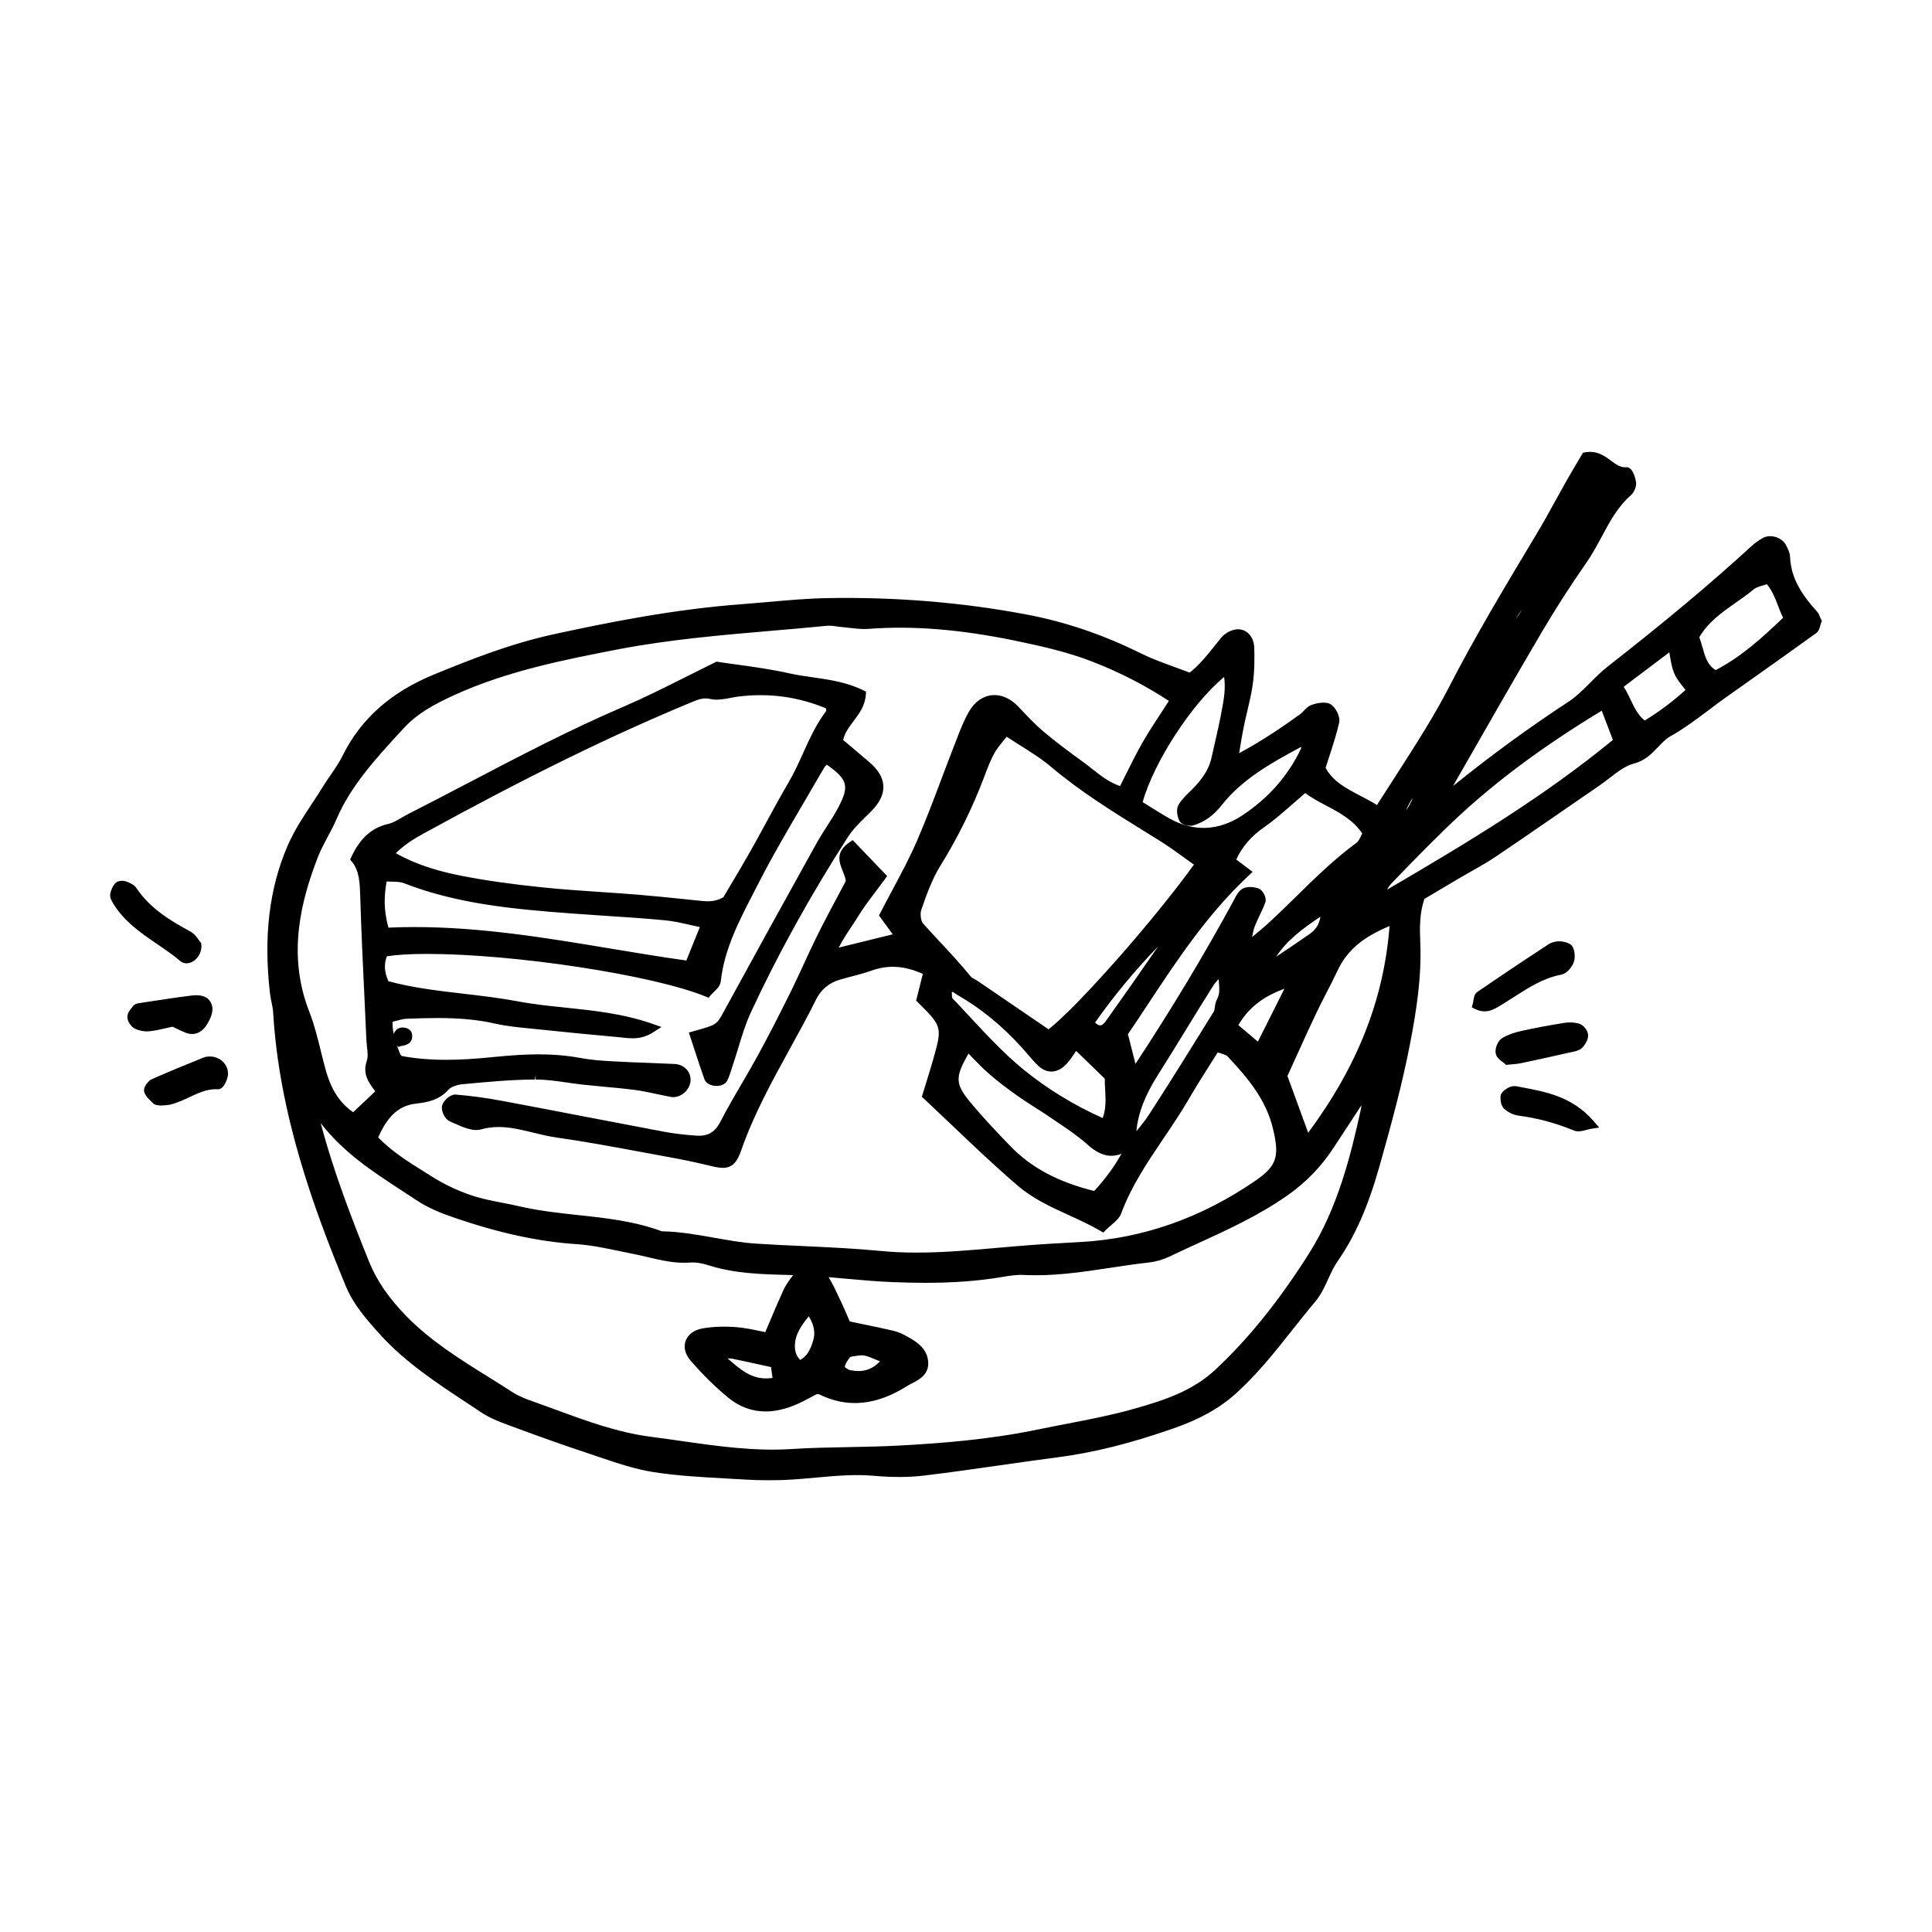 <?xml version="1.0" encoding="UTF-8"?>
<!-- Uploaded to: SVG Repo, www.svgrepo.com, Generator: SVG Repo Mixer Tools -->
<svg fill="#000000" width="800px" height="800px" version="1.1" viewBox="144 144 512 512" xmlns="http://www.w3.org/2000/svg">
 <g>
  <path d="m526.02 356.37c10.965-9.129 22.414-17.594 34.359-25.438 3.844-2.519 6.734-6.445 10.387-9.309 13.078-10.23 25.93-20.73 38.164-31.973 0.852-0.766 1.809-1.457 2.82-2.023 1.547-0.867 3.727-0.145 4.508 1.426 0.379 0.766 0.852 1.613 0.887 2.438 0.238 6.238 3.496 10.965 7.473 15.383 0.371 0.414 0.52 1.023 0.848 1.715-0.266 0.672-0.348 1.785-0.926 2.207-8.012 5.773-16.086 11.453-24.137 17.168-4.75 3.375-9.25 7.195-14.297 10.027-3.492 1.969-4.992 6-9.406 7.133-3.465 0.887-6.41 3.848-9.531 5.984-9.129 6.258-18.191 12.605-27.371 18.793-3.125 2.106-6.508 3.848-9.77 5.773-3.25 1.918-6.492 3.848-9.566 5.68-1.562 4.301-1.473 8.434-1.309 12.438 0.371 8.816-0.953 17.496-2.586 26.016-2.125 11.129-5.141 22.113-8.223 33.035-2.457 8.68-5.629 17.121-10.887 24.66-2.293 3.285-3.285 7.586-5.836 10.602-6.926 8.188-12.992 17.141-21.055 24.355-4.648 4.172-10.105 6.828-15.895 8.855-9.914 3.465-19.996 6.258-30.461 7.617-11.82 1.535-23.594 3.438-35.43 4.852-4.297 0.523-8.73 0.453-13.055 0.059-8.195-0.734-16.234 0.848-24.344 1.113-3.203 0.105-6.414 0.137-9.602-0.07-8.125-0.523-16.32-0.73-24.344-1.98-5.969-0.938-11.77-3.16-17.551-5.059-6.906-2.273-13.754-4.762-20.586-7.281-2.445-0.906-4.957-1.879-7.109-3.324-9.191-6.141-18.758-11.895-26.293-20.141-3.488-3.809-7.141-7.961-9.078-12.637-9.602-23.195-17.715-46.859-19.199-72.246-0.105-1.734-0.656-3.438-0.852-5.152-1.523-13.215-0.711-26.254 4.625-38.531 2.41-5.543 6.191-10.48 9.391-15.664 1.676-2.715 3.723-5.246 5.133-8.086 5.059-10.203 13.453-16.746 23.617-20.906 10.207-4.191 20.512-8.188 31.387-10.57 16.504-3.594 33.066-6.731 49.941-7.969 7.535-0.57 15.074-1.465 22.621-1.602 17.496-0.324 34.816 1.031 52.117 4.293 10.77 2.023 20.691 5.512 30.383 10.324 4.133 2.035 8.602 3.414 13.473 5.297 3.441-2.469 6.168-6.207 9.074-9.809 0.789-0.973 2.394-1.859 3.594-1.828 1.988 0.051 2.984 1.898 3.039 3.688 0.09 3.188 0.059 6.422-0.398 9.574-0.527 3.738-1.613 7.391-2.359 11.109-0.559 2.766-0.973 5.562-1.641 9.488 7.238-3.727 12.973-7.578 18.582-11.645 0.938-0.68 1.617-1.848 2.637-2.242 1.219-0.473 3.004-0.887 3.941-0.324 0.992 0.59 1.996 2.527 1.762 3.613-0.887 3.945-2.293 7.773-3.707 12.328 2.891 6.031 9.703 7.684 14.895 11.191 0.672-0.414 1.012-0.504 1.148-0.734 6.414-10.398 13.469-20.484 19.043-31.332 7.215-14.012 15.336-27.453 23.418-40.945 2.684-4.488 5.113-9.141 7.699-13.699 1.402-2.481 2.875-4.922 4.098-6.988 4.953-0.875 6.734 4.535 10.938 3.945 0.266-0.039 1.047 1.91 1.145 2.973 0.07 0.754-0.414 1.809-1.004 2.332-5.637 4.957-7.848 12.184-11.992 18.137-4.16 5.965-8.113 12.082-11.805 18.355-8.414 14.309-16.617 28.723-24.863 43.133-0.418 0.719-0.418 1.684-0.609 2.527l-0.453 0.312zm-62.945 22.848c0.578-0.578 1.164-1.152 1.754-1.734 0.57-0.621 1.137-1.23 1.715-1.848 0.594-0.551 1.188-1.113 1.789-1.672 0.562-0.609 1.137-1.219 1.703-1.828 1.113 0.828 2.215 1.664 4.027 3.023-13.68 12.773-22.676 28.34-32.477 42.676 0.992 3.894 1.812 7.106 2.832 11.098 10.211-15.41 19.242-30.309 27.574-45.629 0.535-1.004 1.062-2.242 1.953-2.734 0.828-0.465 2.223-0.312 3.18 0.051 0.562 0.215 1.246 1.559 1.047 2.098-0.762 2.168-1.965 4.172-2.781 6.316-0.555 1.457-0.734 3.047-1.523 6.473 3.211-2.656 4.961-4.004 6.594-5.492 7.945-7.227 15.078-15.332 23.816-21.711 1.031-0.754 1.461-2.332 2.172-3.512-4.125-6.711-11.496-8.039-16.586-12.211-4.137 3.492-7.707 6.938-11.723 9.754-3.699 2.59-6.348 5.769-8.027 9.859-0.613 0.57-1.219 1.152-1.828 1.723-0.559 0.59-1.117 1.18-1.676 1.785-0.609 0.57-1.223 1.145-1.84 1.715-0.574 0.59-1.152 1.168-1.734 1.754zm-5.301 6.898c0.586-0.578 1.168-1.16 1.762-1.734l0.336-0.414-0.273 0.484c-0.578 0.578-1.164 1.16-1.75 1.754-0.59 0.59-1.18 1.18-1.773 1.773-8.777 8.289-16.672 17.312-23.438 27.09 2.203 2.828 4.047 2.144 5.375 0.289 5.551-7.766 11.004-15.598 16.395-23.457 0.785-1.16 1.074-2.656 1.582-4.004 0.602-0.594 1.195-1.191 1.785-1.781zm69.996-45.469c0.594-1.152 1.195-2.301 1.785-3.457 0.57-1.18 1.145-2.363 1.715-3.531 4.852-5.473 5.652-7.031 6.856-14.328-2.949 5.461-5.734 9.477-6.812 14.367-0.594 1.152-1.188 2.312-1.785 3.465-0.562 1.18-1.133 2.363-1.703 3.543-0.578 0.59-1.164 1.18-1.758 1.785-0.586 1.152-1.164 2.312-1.758 3.473-2.367 0.918-3.285 2.828-3.547 5.184-4.062 3.109-5.754 7.566-6.957 12.289-0.57 1.18-1.145 2.371-1.715 3.551-1.969 1.199-3.066 2.984-3.508 5.203l-0.418 0.395 0.348-0.465c1.16-1.734 2.324-3.473 3.477-5.215 0.594-1.16 1.188-2.332 1.785-3.492 4.102-3.059 6.246-7.25 7.039-12.223 2.207-1.062 3.152-2.961 3.461-5.273 0.562-1.18 1.137-2.352 1.707-3.523 0.605-0.578 1.199-1.168 1.789-1.746zm38.574-64.648c-4.918 5.059-9.059 10.605-11.148 17.477 4.449-5.371 9.117-10.602 11.047-17.551 0.367-0.324 0.762-0.621 1.082-0.984 0.082-0.102-0.082-0.402-0.125-0.609-0.285 0.555-0.578 1.113-0.855 1.668zm-98 124.22c-1.32 1.457-2.883 2.777-3.918 4.418-4.922 7.773-9.617 15.695-14.551 23.469-3.773 5.945-6.414 12.16-6.027 19.367-0.559 0.125-1.203 0.137-1.676 0.422-3.594 2.188-6.359 1.043-9.297-1.602-2.977-2.684-6.445-4.832-9.766-7.125-2.852-1.969-5.859-3.707-8.691-5.707-2.602-1.84-5.16-3.758-7.551-5.856-2.258-1.969-4.277-4.223-6.457-6.402-4.875 8.188-4.871 10.23 0.465 16.52 3.18 3.75 6.559 7.34 9.984 10.863 6.434 6.629 14.465 10.254 23.508 12.398 3.961-4.18 7.07-8.59 9.402-13.578 1.969-2.488 4.152-4.852 5.871-7.516 5.789-8.984 11.441-18.055 17.062-27.148 0.562-0.918 0.332-2.312 0.863-3.266 1.684-3.043-0.012-6.258 0.707-9.32 0.328-0.352 0.695-0.691 0.977-1.074 0.07-0.105-0.121-0.395-0.191-0.598-0.242 0.57-0.477 1.156-0.715 1.734zm-219.21 24.047c0.258 0.227 0.504 0.473 0.742 0.719 8.324 1.602 16.68 1.199 25.035 0.352 7.551-0.766 15.078-1.168 22.621 0.238 2.848 0.527 5.773 0.734 8.676 0.898 5.5 0.312 11.008 0.441 16.512 0.711 2.012 0.102 3.324 1.664 3.031 3.426-0.293 1.754-2.082 3.168-3.769 2.863-3.125-0.578-6.219-1.406-9.355-1.828-4.606-0.621-9.25-0.938-13.871-1.426-4.328-0.453-8.66-1.406-12.988-1.375-6.383 0.031-12.773 0.641-19.145 1.238-1.621 0.137-3.648 0.719-4.656 1.84-2.172 2.438-4.777 2.961-7.758 3.305-6.289 0.699-9.141 5.164-11.438 10.43 4.516 4.871 9.875 7.898 14.988 11.141 3.394 2.168 7.148 3.926 10.965 5.195 4.109 1.367 8.5 1.91 12.742 2.902 12.449 2.902 25.559 2.066 37.711 6.641 8.488 0.102 16.695 2.727 25.02 3.266 11.012 0.719 22.066 0.887 33.09 1.949 11.91 1.145 23.801-0.215 35.668-1.219 5.777-0.492 11.574-0.836 17.355-1.145 17.332-0.926 32.969-6.731 47.168-16.512 6.227-4.301 6.863-7.441 5.094-14.988-1.895-8.062-6.918-13.992-12.316-19.73-0.848-0.906-2.453-1.113-4.047-1.773-2.84 4.574-5.566 8.691-8.035 12.957-5.953 10.332-13.969 19.418-18.184 30.789-0.523 1.414-2.246 2.394-3.789 3.953-7.305-4.231-15.402-6.434-21.629-11.777-8.57-7.34-16.59-15.332-24.852-23.043 0.988-3.25 1.879-6.012 2.676-8.785 2.766-9.723 2.75-9.734-4.238-16.715 0.59-2.324 1.215-4.801 1.867-7.352-5.211-2.559-10.184-3.231-15.461-1.352-2.734 0.961-5.606 1.559-8.395 2.402-3.223 0.961-5.562 2.941-7.082 6.019-6.59 13.285-14.848 25.719-19.77 39.852-1.414 4.074-2.613 4.43-6.504 3.481-3.934-0.953-7.91-1.785-11.898-2.5-9.734-1.773-19.441-3.707-29.227-5.09-6.781-0.953-13.281-4.191-20.555-2.106-2.121 0.609-5.023-1.094-7.422-2.086-0.746-0.312-1.531-1.93-1.344-2.734 0.203-0.848 1.582-2.074 2.359-2.016 4.035 0.344 8.07 0.898 12.055 1.641 14.289 2.676 28.551 5.481 42.84 8.168 2.856 0.539 5.773 0.867 8.68 1.074 3.473 0.258 5.992-0.938 7.734-4.359 3.039-5.953 6.664-11.602 9.871-17.477 3.059-5.617 5.977-11.316 8.805-17.055 2.449-4.949 4.609-10.047 7.07-14.988 2.59-5.184 5.375-10.262 7.637-14.566-0.16-3.699-4.027-6.484 0.414-9.508 2.699 2.816 5.234 5.461 7.691 8.031-2.691 3.699-5.254 6.82-7.34 10.223-1.996 3.266-4.492 6.34-5.981 10.41 6.559-1.621 12.383-3.047 18.465-4.543-1.621-2.242-3.098-4.273-4.262-5.863 3.461-6.723 6.961-12.75 9.719-19.098 3.586-8.266 6.566-16.797 9.848-25.199 1.164-2.973 2.231-6.039 3.785-8.816 2.781-4.977 7.406-5.344 11.289-1.211 2.18 2.312 4.363 4.664 6.785 6.711 3.34 2.805 6.84 5.422 10.387 7.969 3.481 2.488 6.543 5.738 11.254 6.926 2.18-4.262 4.117-8.434 6.398-12.418 2.277-3.965 4.891-7.742 7.594-11.965-7.062-4.75-14.027-8.266-21.305-11.117-6.793-2.656-13.859-4.242-21.027-5.719-12.934-2.664-25.867-4.133-39.055-3.129-2 0.156-4.051-0.238-6.07-0.395-1.719-0.125-3.457-0.57-5.141-0.402-18.512 1.828-37.105 2.715-55.453 6.266-14.906 2.891-29.711 5.863-43.625 12.234-5.059 2.312-9.91 4.871-13.738 9.055-6.863 7.508-13.91 14.855-18.012 24.426-1.484 3.473-3.633 6.68-4.988 10.203-5.234 13.609-7.856 27.355-2.262 41.664 1.898 4.852 2.887 10.055 4.266 15.105 1.391 5.152 3.691 9.645 8.676 12.73 2.625-2.481 4.918-4.637 7.375-6.957-1.785-2.488-3.891-4.457-2.734-7.805 0.621-1.797 0.055-4.035-0.039-6.062-0.551-12.504-1.246-25.016-1.617-37.52-0.117-3.809-0.137-7.496-2.473-10.375 2.019-4.293 4.625-7.082 9.027-8.086 1.926-0.441 3.656-1.773 5.465-2.695 18.949-9.621 37.473-20.062 57.051-28.441 7.984-3.438 15.672-7.566 24.312-11.77 5.598 0.867 12.27 1.566 18.777 3.023 6.367 1.426 13.156 1.352 19.355 4.41-0.395 5.129-5.438 7.34-6.109 12.543 2.297 1.949 4.953 4.141 7.566 6.402 4.156 3.582 4.223 7.184 0.371 11.09-2.227 2.254-4.684 4.418-6.379 7.055-9.629 14.969-18.309 30.477-25.797 46.613-2.066 4.449-3.223 9.32-4.801 13.992-0.457 1.359-0.82 2.766-1.445 4.055-0.543 1.113-3.379 0.973-3.805-0.215-1.316-3.68-2.484-7.41-3.707-11.117 6.781-1.879 6.66-1.949 8.852-5.953 8.09-14.816 16.242-29.59 24.441-44.34 1.832-3.316 4.141-6.367 5.883-9.723 3.34-6.414 2.508-8.727-4.363-13.422-0.555 0.629-1.246 1.188-1.656 1.91-5.949 10.344-12.242 20.516-17.66 31.137-4.176 8.188-8.805 16.332-9.828 25.82-0.121 1.133-1.613 2.117-2.383 3.047-17.91-7.269-69.109-13.598-85.754-10.602-1.219 2.637-1.266 5.359 0.418 8.758 11.191 3.129 23.191 3.293 34.84 5.492 11.574 2.176 23.625 1.734 35.594 5.926-3.16 2.023-5.75 1.387-8.246 1.16-6.957-0.641-13.91-1.309-20.859-2.047-4.039-0.422-8.141-0.691-12.09-1.582-7.789-1.762-15.625-1.57-23.477-1.289-1.621 0.059-3.234 0.672-4.977 1.055-0.348 4.074 0.883 7.293 2.273 10.488zm-21.477 13.406c-0.102 2.125-0.262 2.707-0.133 3.231 3.34 13 8.133 25.504 13.133 37.922 2.289 5.68 5.918 10.531 10.289 14.977 8.293 8.434 18.57 13.926 28.301 20.234 1.688 1.094 3.648 1.84 5.559 2.508 10.383 3.672 20.453 8.031 31.625 9.457 12.41 1.57 24.719 4.055 37.293 3.238 9.559-0.609 19.129-0.402 28.703-0.926 12.539-0.68 24.93-1.773 37.195-4.336 8.246-1.723 16.617-3.023 24.703-5.297 8.066-2.262 16.031-4.707 22.574-10.809 9.906-9.219 17.957-19.855 25.09-31.137 7.387-11.688 10.883-25.016 13.82-38.426 0.324-1.477 0.246-3.031 0.449-5.894-3.828 5.824-6.867 10.398-9.859 15.012-3.199 4.934-7.125 8.973-12.031 12.418-9.637 6.75-20.484 11.004-30.969 16.02-1.551 0.734-3.301 1.27-5.008 1.457-10.977 1.188-21.805 3.871-32.969 3.305-2.012-0.102-4.074 0.215-6.074 0.551-9.527 1.621-19.133 1.723-28.73 1.352-8.711-0.344-17.383-1.613-26.098-1.848-7.586-0.207-15.121-0.238-22.445-2.578-1.641-0.523-3.465-0.898-5.152-0.754-5.078 0.402-9.773-1.258-14.609-2.211-5.129-1.012-10.262-2.324-15.445-2.664-11.16-0.746-21.836-3.426-32.32-7.027-3.273-1.133-6.609-2.481-9.461-4.398-9.633-6.461-19.988-12.059-27.43-23.375zm136.43-106.8c-8-3.445-16.188-4.543-24.723-3.473-2.277 0.289-4.711 1.152-6.805 0.641-2.289-0.551-3.875 0.137-5.762 0.926-24.504 10.148-48.074 22.199-71.305 34.945-2.977 1.641-5.871 3.465-8.555 6.484 6.301 3.797 12.699 5.637 19.176 6.918 7.125 1.406 14.375 2.344 21.598 3.09 8.383 0.867 16.82 1.25 25.23 1.941 5.215 0.422 10.41 0.992 15.613 1.527 2.625 0.277 5.231 0.609 8.082-1.211 2.262-3.859 4.836-8.082 7.266-12.391 3.441-6.082 6.641-12.297 10.184-18.324 3.648-6.207 5.594-13.305 10.082-19.07 0.125-0.172-0.012-0.559-0.082-2.004zm98.027 41.969c-3.598-2.527-6.59-4.84-9.77-6.836-9.863-6.172-19.902-12.027-28.859-19.582-3.934-3.324-8.539-5.856-12.988-8.828-1.621 2.106-3.043 3.594-4.016 5.336-1.133 2.004-1.949 4.223-2.769 6.398-3.09 8.188-6.906 15.98-11.543 23.438-2.273 3.672-3.777 7.863-5.195 11.977-0.48 1.395-0.211 3.777 0.719 4.812 4.203 4.707 8.664 9.16 12.645 14.051 0.523 0.648 1.449 0.953 2.172 1.457 6.469 4.41 12.93 8.828 19.418 13.254 7.414-5.434 29.242-30.035 40.188-45.477zm-216.09 18.262c27.543-1.426 53.879 5.109 80.645 8.785 1.594-3.934 2.934-7.25 4.504-11.129-4.09-0.805-7.457-1.789-10.879-2.106-8.098-0.766-16.234-1.188-24.344-1.785-15.09-1.113-30.133-2.414-44.445-7.981-1.723-0.672-3.812-0.395-6.039-0.578-0.965 4.828-1.168 9.039 0.559 14.793zm244.28 55.637c13.734-18.008 21.961-36.84 23.312-59.199-7.379 2.805-13.047 6.34-16.227 13.078-1.844 3.934-3.965 7.723-5.824 11.648-2.691 5.699-5.254 11.453-7.707 16.828 2.047 5.621 4.023 11.023 6.445 17.645zm-0.117-106.94c-8.961 4.793-17.391 9.18-23.418 16.816-1.918 2.43-4.055 4.086-6.871 4.934-0.676 0.195-2.047-0.117-2.266-0.59-0.43-0.898-0.684-2.332-0.242-3.066 0.867-1.465 2.227-2.637 3.457-3.879 2.492-2.519 4.57-5.297 5.379-8.816 1.102-4.812 2.246-9.621 3.082-14.484 0.527-3.059 0.77-6.207-0.102-9.477-9.18 6.543-20.922 24.227-23.824 35.895 2.594 1.594 5.246 3.344 8.02 4.891 6.996 3.914 14.035 3.356 20.516-0.926 6.871-4.543 12.359-10.57 15.941-18.117 0.32-0.68 0.184-1.566 0.328-3.18zm78.91-9.277c-16.297 9.789-30.57 20.164-43.277 32.602-4.57 4.469-9.059 9.023-13.48 13.637-1.254 1.309-2.641 2.805-2.066 5.203 21.902-12.773 43.246-25.449 62.613-41.492-1.281-3.367-2.394-6.297-3.789-9.949zm-140.09 90.094c-1.145 1.594-2.039 3.09-3.168 4.379-1.941 2.195-4.055 2.344-6.012 0.414-1.441-1.426-2.699-3.059-4.074-4.566-5.117-5.637-10.867-10.52-17.516-14.289-0.906-0.516-1.773-1.754-3.281-0.145 0.133 0.855-0.09 2.324 0.539 2.984 6.231 6.504 12.125 13.473 19.086 19.109 6.609 5.359 14.055 9.891 22.309 13.453 2.211-4.793 0.902-9.141 1.145-12.574-3.117-3.035-5.727-5.555-9.027-8.766zm183.57-123.23c-1.629 0.629-3.461 0.867-4.664 1.867-5.074 4.231-11.457 7.062-14.973 13.578 1.598 3.414 1.305 7.91 5.691 10.148 7.5-3.797 13.422-9.262 19.422-15.035-1.98-3.484-2.383-7.41-5.477-10.559zm-32.785 39.035c4.348-2.602 8.434-5.598 12.531-9.438-1.34-1.867-2.793-3.305-3.516-5.059-0.805-1.941-0.941-4.16-1.57-7.234-5.352 4.035-9.883 7.453-14.656 11.039 2.773 3.527 3.133 7.988 7.211 10.691zm-92.996 67.52c-7.211 2.066-12.762 5.441-16.191 12.004 2.332 1.98 4.465 3.777 7.133 6.051 3.219-6.41 6.137-12.234 9.059-18.055zm-7.805-2.754c4.258-2.883 8.551-5.719 12.762-8.652 2.434-1.703 3.656-4.035 3.488-7.981-7.137 4.707-13.328 8.961-16.25 16.633zm72.094-100.89c-5.809 4.852-7.125 7.043-9.082 14.793 3.984-5.398 7.516-9.395 9.082-14.793z" fill-rule="evenodd"/>
  <path d="m346.87 536.27c-1.727 0-3.457-0.039-5.176-0.156-1.898-0.117-3.809-0.227-5.719-0.332-6.168-0.332-12.535-0.691-18.738-1.652-4.922-0.766-9.742-2.402-14.402-3.984-1.117-0.383-2.227-0.754-3.344-1.125-6.566-2.168-12.992-4.481-20.621-7.301-2.613-0.961-5.144-1.949-7.371-3.445-1.305-0.875-2.613-1.734-3.918-2.602-7.875-5.195-16.027-10.559-22.598-17.738-3.769-4.121-7.32-8.219-9.305-13.008-8.664-20.906-17.73-45.902-19.289-72.641-0.055-0.875-0.238-1.762-0.43-2.695-0.168-0.797-0.324-1.582-0.418-2.394-1.734-15.055-0.188-27.867 4.719-39.16 1.742-4.004 4.191-7.715 6.566-11.305 0.984-1.496 1.977-2.992 2.906-4.516 0.629-1.012 1.309-1.996 1.988-2.992 1.152-1.684 2.238-3.266 3.09-4.988 4.84-9.77 12.777-16.809 24.258-21.512 9.824-4.035 20.355-8.176 31.594-10.625 14.773-3.219 32.273-6.691 50.113-8 2.309-0.176 4.613-0.383 6.922-0.578 5.152-0.465 10.488-0.938 15.766-1.023 17.75-0.312 35.406 1.113 52.371 4.309 10.484 1.969 20.531 5.379 30.707 10.43 2.766 1.359 5.719 2.43 8.848 3.57 1.266 0.465 2.559 0.926 3.883 1.438 2.574-1.996 4.758-4.742 7.062-7.637l1.246-1.559c1.047-1.309 2.984-2.293 4.492-2.293 2.898 0.07 4.254 2.578 4.316 4.883 0.082 2.707 0.105 6.266-0.406 9.789-0.336 2.371-0.898 4.727-1.43 6.996-0.328 1.387-0.66 2.777-0.941 4.172-0.379 1.867-0.691 3.75-1.059 5.984l-0.168 1.023c6.594-3.582 11.875-7.234 16.238-10.387 0.312-0.227 0.594-0.527 0.871-0.828 0.551-0.578 1.176-1.238 2.047-1.57 1.043-0.402 3.68-1.031 5.019-0.227 1.359 0.805 2.699 3.25 2.328 4.934-0.645 2.871-1.566 5.707-2.543 8.711-0.336 1.055-0.691 2.125-1.043 3.25 1.926 3.602 5.492 5.461 9.266 7.43 1.445 0.754 2.938 1.535 4.344 2.418 1.988-3.066 3.969-6.16 5.953-9.262 4.535-7.074 9.227-14.383 13.109-21.926 6.871-13.359 14.695-26.41 22.258-39.023l1.195-1.988c1.672-2.805 3.25-5.656 4.816-8.52 0.945-1.723 1.895-3.445 2.867-5.152 1.023-1.809 2.086-3.594 3.059-5.234l1.34-2.254 0.555-0.102c3.141-0.57 5.176 0.961 6.941 2.262 1.379 1.023 2.523 1.848 4.039 1.672h0.012c1.969 0 2.527 4.047 2.527 4.086 0.105 1.113-0.504 2.559-1.41 3.367-3.441 3.031-5.531 6.906-7.738 11.023-1.238 2.301-2.519 4.684-4.062 6.887-4.203 6.019-8.156 12.172-11.75 18.285-7.019 11.926-14.008 24.137-20.762 35.957l-2.801 4.891c9.754-7.898 20.043-15.422 30.633-22.363 2.062-1.352 3.824-3.117 5.691-4.988 1.457-1.465 2.961-2.973 4.621-4.273 15.688-12.281 27.438-22.121 38.094-31.902 0.918-0.836 1.941-1.57 3.043-2.195 2.09-1.16 5.176-0.156 6.219 1.961 0.523 1.043 0.973 1.93 1.012 2.934 0.23 6.109 3.578 10.625 7.16 14.602 0.395 0.434 0.594 0.926 0.785 1.406 0.074 0.188 0.156 0.383 0.258 0.59l0.238 0.492-0.203 0.504c-0.066 0.168-0.109 0.363-0.168 0.559-0.188 0.73-0.422 1.633-1.176 2.176-5.707 4.133-11.445 8.188-17.184 12.254l-6.969 4.938c-1.461 1.043-2.902 2.125-4.336 3.211-3.203 2.402-6.516 4.891-10.066 6.887-1.273 0.719-2.281 1.785-3.344 2.902-1.598 1.684-3.422 3.602-6.367 4.348-2.242 0.57-4.301 2.168-6.481 3.848-0.883 0.68-1.762 1.359-2.648 1.969-3.449 2.363-6.883 4.731-10.324 7.106-5.668 3.914-11.34 7.836-17.059 11.68-2.152 1.457-4.438 2.754-6.648 3.996-1.062 0.598-2.133 1.211-3.18 1.828l-9.184 5.441c-1.289 3.82-1.254 7.508-1.09 11.562 0.383 9.105-1.027 18.016-2.609 26.305-2.144 11.246-5.25 22.535-8.246 33.141-3.023 10.656-6.434 18.379-11.059 25.023-0.973 1.395-1.703 2.984-2.469 4.664-0.945 2.086-1.93 4.242-3.441 6.019-2.09 2.469-4.102 5.019-6.117 7.559-4.602 5.812-9.355 11.82-15.055 16.922-4.231 3.789-9.418 6.68-16.312 9.094-11.453 4.004-21.211 6.445-30.707 7.684-5.109 0.66-10.195 1.387-15.297 2.117-6.594 0.945-13.41 1.918-20.141 2.727-3.981 0.484-8.449 0.504-13.316 0.07-5.144-0.465-10.316 0.012-15.352 0.473-2.887 0.266-5.875 0.539-8.844 0.641-1.516 0.031-3.039 0.062-4.555 0.062zm21.621-231.37c-1.652 0-3.316 0.02-4.977 0.051-5.184 0.102-10.473 0.559-15.594 1.012-2.316 0.207-4.641 0.414-6.957 0.578-17.688 1.309-35.086 4.762-49.77 7.961-11.047 2.414-21.469 6.504-31.188 10.5-10.91 4.469-18.426 11.121-22.992 20.32-0.926 1.867-2.117 3.613-3.266 5.297-0.656 0.953-1.316 1.91-1.918 2.891-0.953 1.535-1.953 3.059-2.957 4.574-2.309 3.5-4.699 7.125-6.352 10.934-4.727 10.883-6.207 23.281-4.527 37.891 0.082 0.734 0.23 1.457 0.379 2.188 0.203 0.973 0.414 1.988 0.473 3.047 1.547 26.371 10.531 51.113 19.113 71.844 1.828 4.418 5.231 8.324 8.848 12.281 6.363 6.957 14.379 12.234 22.137 17.348 1.316 0.867 2.625 1.734 3.934 2.602 2 1.352 4.383 2.281 6.848 3.199 7.609 2.805 14.008 5.109 20.539 7.262 1.125 0.363 2.242 0.746 3.367 1.125 4.559 1.559 9.281 3.16 13.992 3.883 6.082 0.953 12.395 1.301 18.496 1.633 1.914 0.105 3.828 0.215 5.742 0.344 3.148 0.195 6.324 0.168 9.48 0.059 2.898-0.102 5.844-0.363 8.699-0.629 5.234-0.484 10.949-0.918 15.801-0.484 4.699 0.434 8.988 0.414 12.797-0.051 6.707-0.805 13.512-1.785 20.086-2.727 5.109-0.73 10.211-1.457 15.332-2.125 9.32-1.211 18.922-3.613 30.207-7.566 6.578-2.293 11.496-5.027 15.48-8.602 5.543-4.957 10.227-10.883 14.766-16.609 2.031-2.57 4.062-5.129 6.168-7.617 1.293-1.527 2.168-3.445 3.082-5.461 0.777-1.715 1.582-3.473 2.684-5.059 4.465-6.398 7.769-13.895 10.711-24.285 2.984-10.551 6.066-21.785 8.195-32.926 1.559-8.137 2.938-16.887 2.562-25.73-0.188-4.481-0.211-8.531 1.379-12.918l0.145-0.414 9.957-5.906c1.066-0.629 2.144-1.238 3.223-1.848 2.172-1.219 4.418-2.488 6.484-3.883 5.707-3.848 11.371-7.766 17.039-11.668 3.438-2.383 6.879-4.75 10.328-7.113 0.855-0.578 1.691-1.23 2.539-1.879 2.281-1.762 4.641-3.582 7.375-4.293 2.262-0.57 3.684-2.066 5.184-3.652 1.148-1.211 2.332-2.457 3.926-3.356 3.414-1.918 6.656-4.359 9.793-6.711 1.457-1.094 2.91-2.195 4.387-3.25l6.973-4.938c5.738-4.066 11.465-8.117 17.16-12.234 0.055-0.082 0.172-0.527 0.246-0.805 0.023-0.105 0.055-0.215 0.09-0.324-0.039-0.102-0.082-0.188-0.109-0.277-0.117-0.297-0.23-0.57-0.332-0.691-3.703-4.102-7.527-9.238-7.793-16.156-0.016-0.453-0.324-1.074-0.621-1.664-0.641-1.289-2.039-1.664-2.938-1.168-0.941 0.527-1.809 1.16-2.59 1.867-10.695 9.82-22.496 19.699-38.234 32.027-1.547 1.199-2.992 2.656-4.394 4.066-1.875 1.867-3.82 3.82-6.086 5.305-11.754 7.715-23.125 16.117-33.797 24.984l-0.012 0.059-0.91 0.777-9.547 6.492 8.23-8.836c0.102-0.672 0.215-1.438 0.609-2.137l4.09-7.144c6.766-11.82 13.754-24.047 20.777-35.988 3.629-6.16 7.617-12.367 11.855-18.438 1.457-2.086 2.707-4.398 3.91-6.641 2.211-4.121 4.508-8.395 8.281-11.707 0.332-0.297 0.621-0.973 0.59-1.289-0.047-0.516-0.312-1.309-0.523-1.809h-0.035c-2.074 0-3.648-1.16-5.027-2.188-1.406-1.043-2.75-1.988-4.516-1.891l-0.746 1.25c-0.961 1.621-2.016 3.406-3.031 5.184-0.969 1.715-1.91 3.426-2.852 5.141-1.582 2.883-3.176 5.773-4.867 8.59l-1.188 1.996c-7.543 12.586-15.348 25.594-22.184 38.891-3.93 7.637-8.656 15.008-13.219 22.133-1.98 3.078-3.953 6.172-5.875 9.281-0.246 0.414-0.625 0.621-0.992 0.816-0.145 0.09-0.328 0.176-0.551 0.312l-0.676 0.422-0.664-0.441c-1.473-0.992-3.144-1.867-4.758-2.707-4.098-2.137-8.344-4.348-10.559-8.961l-0.211-0.441 0.145-0.465c0.402-1.301 0.812-2.551 1.199-3.75 0.953-2.941 1.859-5.727 2.481-8.496 0.105-0.473-0.586-1.918-1.188-2.281-0.082-0.051-1.484-0.105-2.863 0.422-0.348 0.137-0.734 0.539-1.145 0.961-0.387 0.414-0.781 0.816-1.219 1.133-4.906 3.551-10.969 7.723-18.738 11.738l-2.195 1.133 0.988-5.894c0.371-2.273 0.691-4.18 1.074-6.07 0.289-1.426 0.621-2.84 0.957-4.262 0.523-2.223 1.066-4.516 1.387-6.781 0.484-3.336 0.457-6.75 0.383-9.367-0.023-0.906-0.441-2.449-1.824-2.488h-0.004c-0.789 0-2.019 0.66-2.606 1.375l-1.234 1.547c-2.453 3.078-4.992 6.266-8.082 8.496l-0.539 0.395-0.621-0.246c-1.535-0.59-3.027-1.133-4.484-1.664-3.195-1.16-6.203-2.254-9.094-3.68-9.969-4.938-19.809-8.289-30.074-10.211-15.184-2.863-30.957-4.32-46.859-4.32zm-19.855 225.73c-8.207 0-16.426-1.18-24.371-2.312-2.66-0.383-5.324-0.766-7.992-1.102-9.141-1.168-17.645-4.301-25.867-7.332-2-0.734-4.004-1.477-6.016-2.188-1.828-0.641-3.945-1.426-5.812-2.637-2.102-1.359-4.227-2.676-6.352-4.004-7.652-4.762-15.562-9.684-22.152-16.402-4.969-5.047-8.422-10.078-10.555-15.371-4.539-11.273-9.684-24.453-13.191-38.082-0.125-0.516-0.09-0.973-0.023-1.742 0.035-0.434 0.086-1.023 0.121-1.848l0.18-3.777 2.082 3.16c6.176 9.406 14.57 14.867 22.691 20.152 1.465 0.953 2.934 1.898 4.379 2.871 2.953 1.988 6.453 3.316 9.18 4.254 11.895 4.09 22.066 6.309 32.004 6.969 4.082 0.277 8.141 1.133 12.07 1.961 1.18 0.258 2.359 0.504 3.535 0.734 1.25 0.238 2.5 0.527 3.742 0.828 3.57 0.848 6.922 1.621 10.531 1.359 1.633-0.156 3.508 0.145 5.629 0.816 6.637 2.117 13.367 2.281 20.484 2.469l1.617 0.039c4.641 0.125 9.332 0.551 13.859 0.961 4.019 0.352 8.172 0.73 12.254 0.898 2.848 0.105 5.699 0.176 8.543 0.176 7.453 0 13.969-0.492 19.93-1.508 1.91-0.332 4.168-0.648 6.344-0.57 7.551 0.383 15.047-0.766 22.348-1.867 3.41-0.523 6.938-1.055 10.43-1.426 1.531-0.168 3.125-0.641 4.609-1.352 2.465-1.18 4.953-2.324 7.441-3.465 7.898-3.613 16.07-7.352 23.355-12.461 4.762-3.336 8.59-7.281 11.703-12.07 2.074-3.199 4.172-6.387 6.539-9.977l5.914-8.984-0.328 4.707c-0.074 1.004-0.105 1.848-0.137 2.59-0.059 1.359-0.105 2.43-0.332 3.473-2.707 12.359-6.238 26.574-13.98 38.828-8.09 12.793-16.367 23.062-25.297 31.383-6.543 6.102-14.324 8.629-23.086 11.09-5.672 1.582-11.551 2.715-17.242 3.809-2.519 0.492-5.031 0.973-7.535 1.496-13.305 2.797-26.359 3.777-37.387 4.367-4.508 0.246-9.082 0.324-13.508 0.414-4.984 0.09-10.137 0.188-15.184 0.516-1.734 0.105-3.453 0.156-5.168 0.156zm-119.64-88.98c3.465 13.121 8.418 25.801 12.816 36.711 2.004 4.988 5.285 9.754 10.02 14.574 6.394 6.504 14.172 11.348 21.703 16.031 2.137 1.34 4.277 2.664 6.387 4.035 1.637 1.062 3.594 1.789 5.297 2.383 2.023 0.719 4.039 1.457 6.051 2.195 8.09 2.984 16.465 6.062 25.32 7.195 2.68 0.344 5.352 0.73 8.031 1.113 9.488 1.359 19.27 2.746 29.031 2.125 5.106-0.324 10.281-0.422 15.297-0.516 4.398-0.09 8.953-0.168 13.418-0.414 10.934-0.59 23.871-1.566 37.016-4.316 2.519-0.523 5.055-1.012 7.578-1.496 5.637-1.094 11.465-2.211 17.043-3.777 8.445-2.363 15.93-4.793 22.07-10.508 8.77-8.176 16.914-18.285 24.887-30.898 7.527-11.914 11.004-25.879 13.664-38.031 0.082-0.363 0.125-0.73 0.168-1.145l-0.812 1.238c-2.367 3.594-4.465 6.769-6.535 9.961-3.289 5.066-7.332 9.238-12.352 12.75-7.473 5.234-15.742 9.023-23.746 12.688-2.473 1.133-4.949 2.262-7.406 3.445-1.734 0.828-3.602 1.367-5.406 1.566-3.445 0.383-6.941 0.906-10.328 1.426-7.41 1.125-15.094 2.281-22.832 1.891-1.93-0.117-4.027 0.238-5.809 0.539-6.098 1.031-12.746 1.547-20.344 1.547-2.883 0-5.762-0.082-8.641-0.188-4.141-0.168-8.328-0.539-12.379-0.906-4.492-0.402-9.141-0.816-13.707-0.945l-1.613-0.051c-6.984-0.176-14.199-0.352-21.172-2.578-1.805-0.578-3.324-0.797-4.684-0.719-3.981 0.332-7.699-0.559-11.297-1.406-1.215-0.289-2.422-0.578-3.652-0.816-1.188-0.238-2.379-0.484-3.566-0.734-3.848-0.805-7.824-1.652-11.73-1.91-10.156-0.68-20.523-2.934-32.637-7.094-2.867-0.984-6.566-2.394-9.754-4.535-1.438-0.961-2.891-1.91-4.348-2.852-7.359-4.809-14.934-9.73-21.047-17.578zm157.96 36.758c-3.488 0-6.691-0.137-9.785-0.441-6.769-0.648-13.68-0.961-20.355-1.281-4.242-0.188-8.48-0.383-12.699-0.672-3.809-0.246-7.633-0.926-11.324-1.582-4.453-0.797-9.059-1.613-13.629-1.664l-0.418-0.082c-7.039-2.656-14.605-3.473-21.926-4.262-5.148-0.559-10.473-1.133-15.637-2.344-1.496-0.352-3.008-0.641-4.516-0.938-2.754-0.539-5.606-1.094-8.332-1.996-3.945-1.309-7.836-3.16-11.23-5.324l-2.074-1.301c-4.5-2.816-9.145-5.707-13.156-10.047l-0.543-0.59 0.316-0.734c2.328-5.336 5.441-10.383 12.43-11.168 2.676-0.297 5.043-0.73 6.977-2.891 1.598-1.785 4.59-2.176 5.465-2.254l0.398-0.039c6.168-0.578 12.543-1.168 18.848-1.211h0.203c2.906 0 5.82 0.422 8.637 0.836 1.426 0.207 2.856 0.414 4.289 0.559 1.707 0.176 3.414 0.332 5.125 0.492 2.934 0.277 5.863 0.539 8.781 0.938 2 0.266 3.996 0.699 5.918 1.113 1.164 0.258 2.332 0.516 3.5 0.73h0.039c1.152 0 2.125-0.887 2.289-1.848 0.082-0.484-0.035-0.926-0.324-1.289-0.344-0.422-0.898-0.68-1.547-0.699-2.359-0.117-4.715-0.207-7.062-0.297-3.152-0.125-6.309-0.246-9.461-0.414-2.828-0.168-5.836-0.371-8.832-0.926-3.289-0.621-6.769-0.918-10.637-0.918-3.332 0-6.918 0.215-11.633 0.699-5.106 0.516-9.043 0.746-12.777 0.746-4.578 0-8.711-0.371-12.617-1.125l-0.371-0.07-0.273-0.277c-0.223-0.227-0.449-0.453-0.684-0.66l-0.312-0.434c-1.457-3.356-2.742-6.742-2.379-11.07l0.074-0.906 0.891-0.195c0.539-0.125 1.074-0.266 1.586-0.402 1.164-0.312 2.367-0.641 3.606-0.68 2.715-0.102 5.414-0.188 8.121-0.188 6.16 0 11.141 0.473 15.672 1.508 3.074 0.699 6.332 1.012 9.488 1.32l2.465 0.238c6.941 0.734 13.891 1.406 20.844 2.047l1.004 0.105c1.125 0.125 2.336 0.238 3.43 0.082-6.398-1.797-12.879-2.469-19.172-3.117-4.266-0.453-8.68-0.906-12.957-1.715-4.644-0.875-9.441-1.438-14.082-1.98-6.922-0.805-14.082-1.641-20.859-3.543l-0.527-0.145-0.242-0.492c-1.758-3.531-1.895-6.648-0.434-9.82l0.266-0.578 0.629-0.117c2.883-0.516 6.828-0.777 11.73-0.777 20.727 0 57.848 4.938 73.926 11.148 0.105-0.105 0.211-0.215 0.324-0.324 0.449-0.422 1.125-1.074 1.152-1.406 0.945-8.777 4.902-16.434 8.715-23.84l1.238-2.414c3.91-7.664 8.344-15.215 12.629-22.516 1.691-2.891 3.391-5.773 5.059-8.68 0.363-0.629 0.863-1.133 1.301-1.57 0.172-0.176 0.344-0.344 0.508-0.527l0.719-0.805 0.902 0.609c7.453 5.09 8.387 8.031 4.758 15.008-0.969 1.867-2.117 3.664-3.231 5.379-0.922 1.438-1.844 2.871-2.672 4.359-8.195 14.75-16.34 29.527-24.434 44.34l-0.168 0.309c-2.074 3.809-2.602 4.309-8.195 5.894l0.586 1.797c0.883 2.707 1.762 5.391 2.715 8.07 0.07 0.012 1.457 0.125 1.582 0.012 0.363-0.766 0.656-1.703 0.969-2.684l0.367-1.145c0.5-1.477 0.945-2.973 1.406-4.457 0.984-3.219 1.996-6.543 3.445-9.664 7.211-15.539 15.91-31.27 25.875-46.75 1.422-2.211 3.32-4.09 5.16-5.906l1.375-1.359c1.688-1.723 2.519-3.336 2.453-4.812-0.059-1.465-0.961-2.934-2.754-4.481-1.734-1.496-3.473-2.961-5.125-4.336l-2.949-2.488 0.086-0.672c0.371-2.883 1.945-4.957 3.332-6.801 1.164-1.547 2.277-3.012 2.656-4.863-3.785-1.684-7.879-2.273-11.855-2.84-2.117-0.309-4.301-0.609-6.43-1.094-4.551-1.012-9.109-1.641-13.512-2.262-1.664-0.227-3.266-0.453-4.801-0.691-2.644 1.301-5.211 2.59-7.719 3.848-5.578 2.797-10.848 5.441-16.297 7.785-13.969 5.977-27.66 13.145-40.895 20.07-5.352 2.797-10.699 5.598-16.082 8.332-0.551 0.277-1.094 0.598-1.633 0.918-1.285 0.754-2.613 1.535-4.117 1.879-3.496 0.797-5.879 2.832-7.871 6.762 2.039 2.961 2.152 6.555 2.254 10.027l0.016 0.434c0.262 8.711 0.684 17.551 1.094 26.117 0.18 3.797 0.359 7.598 0.523 11.395 0.023 0.539 0.09 1.102 0.152 1.672 0.176 1.613 0.352 3.285-0.176 4.832-0.742 2.137 0.141 3.465 1.773 5.606 0.266 0.352 0.539 0.719 0.801 1.082l0.625 0.875-8.852 8.344-0.801-0.504c-4.629-2.871-7.473-7.019-9.215-13.453-0.414-1.508-0.785-3.031-1.164-4.555-0.863-3.481-1.754-7.082-3.055-10.418-6.301-16.137-2.102-31.223 2.258-42.559 0.766-1.988 1.773-3.879 2.742-5.688 0.789-1.484 1.605-3.023 2.266-4.555 3.934-9.18 10.57-16.414 16.984-23.406l1.25-1.367c3.762-4.102 8.375-6.699 14.137-9.34 14.434-6.606 30.094-9.633 43.902-12.309 13.578-2.637 27.488-3.828 40.941-4.977 4.883-0.414 9.758-0.836 14.625-1.32 1.211-0.117 2.445 0.039 3.672 0.207 0.555 0.082 1.117 0.156 1.676 0.195 0.609 0.051 1.219 0.117 1.828 0.188 1.355 0.156 2.707 0.324 4.051 0.215 11.906-0.926 24.551 0.09 39.398 3.141 6.918 1.426 14.254 3.047 21.234 5.785 7.789 3.047 14.832 6.723 21.539 11.234l0.996 0.672-0.648 1.012c-0.84 1.32-1.676 2.602-2.492 3.848-1.809 2.766-3.516 5.371-5.066 8.07-1.551 2.715-2.922 5.481-4.379 8.414-0.648 1.309-1.309 2.625-1.988 3.965l-0.449 0.867-0.953-0.238c-3.824-0.973-6.57-3.148-9.227-5.254-0.812-0.641-1.613-1.281-2.445-1.879-4.223-3.023-7.543-5.566-10.461-8.02-2.352-1.988-4.484-4.254-6.543-6.445l-0.344-0.363c-3.289-3.5-7.019-3.168-9.32 0.961-1.234 2.211-2.188 4.695-3.102 7.082l-0.609 1.582c-1.109 2.832-2.188 5.688-3.254 8.531-2.074 5.512-4.223 11.211-6.609 16.707-1.914 4.41-4.152 8.602-6.523 13.047-0.945 1.785-1.918 3.582-2.883 5.453l4.898 6.731-22.488 5.543 0.789-2.176c1.133-3.098 2.793-5.598 4.394-8.02 0.578-0.867 1.152-1.734 1.688-2.609 1.465-2.402 3.152-4.644 4.941-7.019 0.598-0.797 1.219-1.613 1.844-2.469l-6.207-6.473c-1.223 1.168-0.828 2.168-0.082 4.027 0.449 1.102 0.945 2.363 1.02 3.777l0.016 0.332-2.242 4.211c-1.773 3.324-3.703 6.949-5.543 10.617-1.246 2.5-2.414 5.039-3.578 7.578-1.145 2.481-2.277 4.957-3.488 7.402-3.266 6.606-6.074 12.047-8.832 17.105-1.355 2.488-2.785 4.934-4.219 7.379-1.914 3.266-3.894 6.648-5.637 10.066-1.883 3.699-4.816 5.324-8.922 5.027-3.32-0.246-6.203-0.598-8.816-1.094-6.742-1.27-13.48-2.559-20.223-3.859-7.535-1.445-15.07-2.891-22.609-4.309-3.961-0.734-7.977-1.289-11.93-1.621-0.227 0.07-0.957 0.754-1.059 1.082-0.02 0.289 0.387 1.145 0.66 1.32 0.434 0.176 0.934 0.402 1.43 0.629 1.793 0.816 3.953 1.723 5.141 1.395 4.832-1.387 10.262-0.371 15.16 0.828 1.941 0.473 3.945 0.961 5.91 1.238 7.527 1.062 15.125 2.469 22.477 3.84l6.801 1.25c4.301 0.785 8.223 1.613 11.977 2.527 1.137 0.277 1.895 0.395 2.453 0.395 0.945 0 1.586-0.207 2.594-3.09 3.309-9.516 8.176-18.367 12.887-26.934 2.336-4.254 4.758-8.652 6.941-13.059 1.664-3.356 4.297-5.598 7.828-6.66 1.129-0.344 2.258-0.641 3.402-0.945 1.641-0.422 3.344-0.875 4.941-1.438 5.336-1.898 10.602-1.445 16.414 1.406l0.898 0.441-1.941 7.637c6.805 6.836 6.863 7.535 4.051 17.426-0.535 1.879-1.117 3.75-1.742 5.769l-0.711 2.312c2.293 2.156 4.566 4.316 6.84 6.484 5.617 5.352 11.43 10.883 17.402 16 3.769 3.231 8.227 5.266 12.941 7.43 2.539 1.152 5.152 2.352 7.691 3.758 0.324-0.297 0.648-0.57 0.957-0.836 0.871-0.734 1.621-1.375 1.859-2.023 2.781-7.508 7.234-14.09 11.531-20.461 2.293-3.406 4.676-6.918 6.742-10.52 1.688-2.91 3.473-5.727 5.359-8.711 0.883-1.395 1.785-2.816 2.695-4.281l0.551-0.887 0.961 0.402c0.492 0.195 0.984 0.352 1.449 0.504 1.148 0.363 2.227 0.711 3.023 1.559 5.297 5.637 10.629 11.848 12.617 20.289 1.773 7.547 1.387 11.473-5.586 16.281-14.801 10.203-30.887 15.824-47.801 16.727-4.758 0.246-11.027 0.598-17.32 1.145l-4.398 0.383c-7.086 0.641-14.43 1.285-21.691 1.285zm-67.551-8.098c4.699 0.082 9.332 0.898 13.816 1.691 3.633 0.648 7.379 1.32 11.047 1.566 4.219 0.277 8.434 0.465 12.66 0.66 6.707 0.312 13.645 0.629 20.469 1.289 3.023 0.297 6.144 0.434 9.551 0.434 7.148 0 14.434-0.648 21.488-1.27l4.41-0.383c6.324-0.539 12.621-0.898 17.398-1.145 16.453-0.875 32.109-6.359 46.531-16.305 5.836-4.016 6.238-6.66 4.59-13.68-1.844-7.863-6.949-13.785-12.016-19.18-0.348-0.371-1.145-0.621-1.977-0.887-0.223-0.07-0.438-0.145-0.66-0.215-0.734 1.168-1.461 2.312-2.176 3.445-1.875 2.961-3.652 5.758-5.309 8.629-2.117 3.664-4.516 7.227-6.832 10.656-4.223 6.246-8.586 12.699-11.262 19.945-0.457 1.238-1.484 2.106-2.574 3.043-0.484 0.402-0.996 0.848-1.492 1.352l-0.672 0.68-0.828-0.473c-2.684-1.559-5.535-2.863-8.293-4.121-4.672-2.137-9.496-4.336-13.527-7.793-6.016-5.152-11.859-10.707-17.496-16.086-2.457-2.332-4.918-4.676-7.394-6.988l-0.559-0.527 1.164-3.777c0.621-2.004 1.195-3.859 1.727-5.719 2.562-9.023 2.562-9.023-3.906-15.496l-0.492-0.504 1.773-7.055c-4.875-2.195-9.133-2.457-13.602-0.875-1.699 0.609-3.449 1.074-5.144 1.516-1.113 0.289-2.215 0.578-3.309 0.906-2.898 0.875-4.969 2.644-6.332 5.402-2.207 4.457-4.641 8.879-6.992 13.145-4.66 8.473-9.477 17.25-12.715 26.555-1.02 2.934-2.203 4.75-4.922 4.75-0.77 0-1.684-0.145-3.043-0.473-3.703-0.906-7.57-1.723-11.828-2.488l-6.812-1.258c-7.324-1.359-14.898-2.766-22.375-3.82-2.082-0.297-4.144-0.797-6.144-1.289-3.141-0.766-6.106-1.496-9.199-1.496-1.656 0-3.188 0.207-4.695 0.641-1.98 0.559-4.535-0.473-6.832-1.516-0.484-0.215-0.945-0.434-1.402-0.621-1.293-0.539-2.398-2.746-2.066-4.152 0.312-1.301 2.062-2.961 3.496-2.961 4.203 0.344 8.297 0.906 12.34 1.664 7.543 1.406 15.086 2.863 22.621 4.309 6.742 1.301 13.477 2.59 20.219 3.859 2.519 0.473 5.316 0.816 8.539 1.055 3.133 0.246 5.098-0.836 6.551-3.688 1.777-3.473 3.773-6.887 5.707-10.191 1.414-2.418 2.832-4.84 4.176-7.309 2.742-5.027 5.535-10.438 8.785-17.012 1.199-2.418 2.328-4.883 3.461-7.332 1.176-2.57 2.359-5.129 3.613-7.656 1.844-3.688 3.789-7.332 5.57-10.676l1.91-3.594c-0.105-0.898-0.465-1.789-0.812-2.656-0.902-2.231-2.023-5.019 1.785-7.617l0.863-0.578 9.129 9.516-0.605 0.836c-0.84 1.16-1.672 2.262-2.481 3.336-1.754 2.324-3.406 4.516-4.805 6.82-0.555 0.898-1.148 1.789-1.742 2.684-1.113 1.672-2.246 3.387-3.184 5.285l14.289-3.512-3.637-4.996 0.348-0.672c1.09-2.117 2.176-4.152 3.25-6.16 2.348-4.398 4.566-8.551 6.434-12.863 2.367-5.453 4.5-11.117 6.566-16.602 1.082-2.863 2.156-5.719 3.269-8.559l0.605-1.57c0.945-2.469 1.93-5.027 3.254-7.402 3.062-5.492 8.863-6.141 13.266-1.457l0.344 0.371c2.012 2.137 4.09 4.348 6.34 6.238 2.863 2.402 6.141 4.922 10.309 7.91 0.863 0.621 1.699 1.281 2.539 1.949 2.316 1.828 4.516 3.57 7.367 4.516 0.516-1.012 1.012-2.023 1.512-3.031 1.477-2.961 2.863-5.758 4.453-8.531 1.582-2.766 3.309-5.402 5.144-8.195 0.598-0.918 1.211-1.848 1.824-2.805-6.254-4.102-12.832-7.488-20.059-10.324-6.801-2.664-14.02-4.262-20.832-5.668-14.617-3.004-27.055-3.977-38.711-3.098-1.484 0.117-3.008-0.039-4.519-0.215-0.578-0.07-1.16-0.137-1.742-0.188-0.605-0.039-1.211-0.117-1.82-0.207-1.039-0.137-2.082-0.309-3.094-0.195-4.887 0.492-9.773 0.906-14.66 1.32-13.387 1.152-27.23 2.344-40.684 4.938-13.672 2.656-29.176 5.656-43.344 12.133-5.492 2.519-9.863 4.969-13.34 8.777l-1.254 1.359c-6.273 6.848-12.762 13.926-16.535 22.723-0.699 1.633-1.543 3.211-2.359 4.731-0.977 1.84-1.906 3.57-2.613 5.422-4.203 10.922-8.262 25.426-2.262 40.777 1.359 3.481 2.266 7.164 3.148 10.727 0.371 1.508 0.742 3.012 1.152 4.508 1.461 5.391 3.75 8.984 7.352 11.48l5.875-5.543c-0.039-0.051-0.086-0.105-0.125-0.156-1.566-2.074-3.34-4.418-2.137-7.898 0.359-1.031 0.211-2.363 0.059-3.769-0.07-0.621-0.133-1.238-0.16-1.828-0.168-3.797-0.348-7.586-0.523-11.387-0.414-8.57-0.832-17.438-1.094-26.152l-0.016-0.434c-0.105-3.473-0.203-6.762-2.188-9.199l-0.488-0.598 0.328-0.699c2.371-5.047 5.414-7.754 9.863-8.766 1.137-0.266 2.246-0.918 3.426-1.602 0.586-0.344 1.164-0.691 1.762-0.984 5.371-2.734 10.715-5.531 16.062-8.324 13.273-6.949 27.004-14.141 41.066-20.152 5.379-2.312 10.621-4.949 16.168-7.723 2.625-1.32 5.309-2.664 8.086-4.027l0.348-0.168 0.383 0.059c1.629 0.258 3.356 0.504 5.144 0.734 4.246 0.59 9.059 1.258 13.715 2.301 2.031 0.453 4.172 0.766 6.238 1.055 4.445 0.641 9.039 1.301 13.391 3.445l0.746 0.371-0.066 0.836c-0.23 2.961-1.773 4.996-3.258 6.977-1.188 1.57-2.324 3.066-2.742 4.988l1.891 1.594c1.656 1.387 3.41 2.863 5.144 4.359 2.309 1.988 3.523 4.09 3.613 6.246 0.09 2.207-0.945 4.379-3.168 6.641l-1.402 1.387c-1.742 1.715-3.543 3.492-4.816 5.473-9.898 15.402-18.551 31.023-25.715 46.465-1.371 2.953-2.363 6.195-3.32 9.34-0.465 1.516-0.926 3.031-1.43 4.523l-0.352 1.094c-0.324 1.023-0.66 2.098-1.152 3.109-0.441 0.906-1.512 1.445-2.856 1.445-1.562 0-2.82-0.699-3.211-1.789-0.961-2.684-1.848-5.41-2.731-8.125l-1.395-4.242 1.25-0.352c6.102-1.691 6.102-1.691 7.934-5.047l0.168-0.309c8.086-14.816 16.242-29.598 24.441-44.352 0.852-1.535 1.797-3.023 2.754-4.508 1.078-1.672 2.195-3.406 3.113-5.176 2.875-5.531 2.504-7.289-3.109-11.246-0.309 0.309-0.578 0.598-0.75 0.906-1.668 2.902-3.371 5.793-5.066 8.691-4.273 7.269-8.688 14.793-12.559 22.395l-1.246 2.418c-3.715 7.203-7.559 14.652-8.457 22.98-0.133 1.219-1.074 2.125-1.906 2.922-0.273 0.266-0.539 0.523-0.75 0.777l-0.57 0.699-0.855-0.359c-13.992-5.688-50.543-11.266-73.781-11.266-4.383 0-7.961 0.207-10.637 0.629-0.805 2.117-0.676 4.203 0.418 6.609 6.434 1.742 13.301 2.551 19.941 3.316 4.684 0.551 9.523 1.113 14.254 1.996 4.18 0.797 8.348 1.23 12.758 1.684 7.516 0.785 15.285 1.594 23.016 4.293l2.383 0.836-2.121 1.367c-1.734 1.113-3.492 1.633-5.543 1.633-0.867 0-1.703-0.09-2.527-0.176l-0.953-0.105c-6.961-0.629-13.922-1.301-20.871-2.035l-2.445-0.246c-3.234-0.312-6.57-0.641-9.793-1.367-4.348-0.984-9.152-1.445-15.129-1.445-2.672 0-5.352 0.09-8.031 0.188-0.957 0.039-1.984 0.309-3.059 0.598-0.262 0.07-0.523 0.137-0.781 0.207-0.082 3.266 0.941 6.019 2.121 8.766 0.105 0.102 0.215 0.207 0.324 0.309 3.641 0.68 7.496 1.004 11.777 1.004 3.652 0 7.512-0.227 12.523-0.734 4.801-0.484 8.465-0.711 11.879-0.711 4.019 0 7.648 0.312 11.09 0.953 2.852 0.539 5.773 0.734 8.52 0.887 3.133 0.176 6.273 0.309 9.41 0.414 2.363 0.102 4.727 0.188 7.09 0.297 1.367 0.07 2.555 0.648 3.344 1.621 0.734 0.918 1.031 2.066 0.836 3.238-0.395 2.402-2.887 4.293-5.203 3.871-1.195-0.227-2.387-0.484-3.578-0.734-1.879-0.402-3.824-0.828-5.723-1.082-2.883-0.383-5.785-0.66-8.688-0.918-1.719-0.168-3.441-0.324-5.152-0.504-1.457-0.156-2.918-0.363-4.379-0.578-2.731-0.395-5.551-0.797-8.281-0.797v-1.23l-0.188 1.23c-6.195 0.031-12.52 0.621-18.637 1.199l-0.398 0.031c-1.668 0.156-3.215 0.73-3.856 1.445-2.508 2.805-5.594 3.367-8.539 3.699-5.168 0.57-7.844 3.977-10.117 8.961 3.672 3.777 7.949 6.445 12.098 9.035l2.09 1.32c3.246 2.055 6.934 3.809 10.691 5.059 2.578 0.855 5.352 1.395 8.031 1.918 1.543 0.297 3.078 0.598 4.606 0.953 5.012 1.168 10.262 1.742 15.34 2.293 7.41 0.785 15.062 1.613 22.332 4.316zm115.38-7.969-0.691-0.156c-10.414-2.469-18.078-6.516-24.113-12.742-3.043-3.141-6.621-6.887-10.047-10.922-5.621-6.641-5.715-9.32-0.574-17.945l0.812-1.359 1.117 1.113c0.68 0.68 1.34 1.367 1.996 2.047 1.477 1.527 2.875 2.984 4.402 4.309 2.051 1.789 4.418 3.633 7.453 5.769 1.492 1.055 3.031 2.035 4.57 3.023 1.379 0.875 2.766 1.762 4.109 2.684l2.176 1.484c2.613 1.762 5.316 3.582 7.703 5.738 3.09 2.785 5.106 3.129 7.836 1.465 0.344-0.207 0.711-0.324 1.047-0.395-0.098-6.172 1.859-12.07 6.254-19 2.543-4.004 5.023-8.051 7.5-12.09 2.332-3.809 4.664-7.609 7.043-11.375 0.781-1.238 1.805-2.273 2.797-3.273 0.312-0.312 0.613-0.621 0.918-0.945l0.289-0.453 1.75-4.231 1.102 3.012c0.172 0.363 0.488 1.031 0.039 1.684-0.242 0.332-0.508 0.621-0.777 0.898l-0.09 0.145c-0.152 0.973-0.055 2.004 0.047 3.098 0.172 1.898 0.367 4.047-0.797 6.152-0.141 0.266-0.203 0.711-0.266 1.18-0.098 0.68-0.195 1.445-0.625 2.144-5.332 8.629-11.09 17.891-17.074 27.172-1.219 1.891-2.664 3.633-4.066 5.316-0.516 0.609-1.023 1.23-1.527 1.859l0.031 0.551-0.492 0.188c-2.297 4.769-5.367 9.148-9.359 13.359zm-34.113-39.137c-3.828 6.641-3.512 8.219 1.152 13.719 3.371 3.984 6.914 7.691 9.93 10.809 5.562 5.738 12.641 9.516 22.219 11.887 2.926-3.16 5.309-6.402 7.231-9.859-3.043 1.168-5.789 0.473-9.141-2.551-2.262-2.035-4.891-3.82-7.438-5.531l-2.203-1.496c-1.32-0.918-2.676-1.773-4.035-2.637-1.57-1.004-3.144-2.004-4.664-3.078-3.102-2.195-5.543-4.074-7.656-5.934-1.598-1.395-3.098-2.941-4.555-4.449-0.277-0.293-0.559-0.582-0.84-0.879zm66.262-19.734c-0.551 0.59-1.059 1.188-1.461 1.828-2.379 3.758-4.707 7.547-7.031 11.348-2.484 4.055-4.973 8.105-7.523 12.121-3.481 5.492-5.332 10.254-5.769 15.012 1.215-1.465 2.445-2.984 3.465-4.566 5.977-9.262 11.723-18.512 17.051-27.129 0.152-0.246 0.215-0.719 0.281-1.18 0.086-0.641 0.18-1.367 0.551-2.023 0.801-1.457 0.66-2.973 0.5-4.742-0.023-0.219-0.043-0.445-0.062-0.668zm22.992 45.812-7.394-20.234 2.469-5.441c1.762-3.879 3.578-7.891 5.457-11.863 0.918-1.941 1.898-3.848 2.875-5.75 1.008-1.949 2.012-3.906 2.949-5.894 3.684-7.824 10.609-11.316 16.898-13.707l1.785-0.68-0.117 1.898c-1.293 21.473-8.781 40.492-23.562 59.879zm-4.742-20.133 5.5 15.043c13.133-17.77 20.031-35.285 21.566-54.789-7.234 3.023-11.273 6.504-13.75 11.75-0.945 2.004-1.965 3.984-2.984 5.965-0.969 1.891-1.941 3.769-2.84 5.68-1.875 3.965-3.684 7.961-5.441 11.84zm-47.68 14.41-1.102-0.473c-8.227-3.551-15.824-8.137-22.59-13.629-5.273-4.281-9.984-9.344-14.547-14.258-1.547-1.664-3.09-3.316-4.656-4.949-0.766-0.805-0.801-1.98-0.828-2.91-0.004-0.266-0.012-0.523-0.039-0.734l-0.098-0.59 0.414-0.441c0.746-0.797 1.512-1.18 2.332-1.18 0.902 0 1.57 0.484 2.062 0.836 0.133 0.102 0.258 0.188 0.387 0.266 6.43 3.641 12.262 8.402 17.824 14.535 0.523 0.578 1.039 1.168 1.551 1.773 0.801 0.938 1.602 1.879 2.473 2.746 1.457 1.426 2.769 1.301 4.223-0.352 0.715-0.816 1.355-1.754 2.031-2.754 0.332-0.492 0.684-1.004 1.059-1.527l0.832-1.16 10.461 10.148-0.039 0.578c-0.066 0.938 0 1.996 0.07 3.129 0.16 2.766 0.367 6.219-1.32 9.871zm-41.262-36.641c0.004 0.105 0.004 0.227 0.012 0.352 0.012 0.383 0.031 1.094 0.152 1.281 1.562 1.633 3.113 3.293 4.664 4.969 4.504 4.84 9.152 9.848 14.293 14.02 6.277 5.09 13.297 9.375 20.871 12.762 0.934-2.656 0.781-5.152 0.637-7.578-0.055-0.992-0.109-1.941-0.09-2.863l-7.582-7.359c-0.07 0.105-0.137 0.207-0.207 0.309-0.719 1.062-1.402 2.066-2.215 2.992-2.398 2.727-5.352 2.891-7.801 0.484-0.926-0.918-1.773-1.898-2.625-2.891-0.492-0.578-0.988-1.152-1.5-1.723-5.379-5.934-11.02-10.531-17.215-14.043-0.203-0.117-0.406-0.266-0.613-0.414-0.18-0.125-0.516-0.371-0.621-0.371-0.023-0.004-0.074 0.016-0.16 0.074zm47.656 25.016-3.648-14.34 0.312-0.453c1.934-2.832 3.836-5.707 5.75-8.609 7.527-11.387 15.301-23.145 25.84-33.273l-1.961-1.465-7.184 7.227-1.621-1.859 7.769-7.891c1.742-4.027 4.449-7.269 8.262-9.941 2.715-1.898 5.234-4.109 7.898-6.453 1.211-1.062 2.445-2.144 3.738-3.238l0.781-0.66 0.789 0.648c1.754 1.438 3.805 2.527 5.981 3.68 3.965 2.106 8.07 4.281 10.871 8.836l0.395 0.641-0.383 0.641c-0.211 0.344-0.387 0.73-0.562 1.113-0.457 0.961-0.977 2.066-1.941 2.766-5.703 4.172-10.832 9.199-15.793 14.062-2.562 2.508-5.211 5.109-7.914 7.566-1.062 0.973-2.188 1.891-3.719 3.141-0.832 0.672-1.785 1.445-2.91 2.394l-2.801 2.312 0.812-3.531c0.281-1.238 0.484-2.223 0.656-3.059 0.312-1.547 0.523-2.57 0.918-3.582 0.395-1.031 0.871-2.035 1.352-3.031 0.516-1.082 1.031-2.156 1.422-3.266-0.051 0-0.297-0.465-0.441-0.59-0.309-0.102-0.828-0.195-1.281-0.195-0.473 0-0.695 0.105-0.746 0.125-0.422 0.238-0.855 1.082-1.203 1.754l-0.258 0.492c-8.203 15.094-17.242 30.051-27.629 45.727zm-0.984-13.863 2 7.863c9.715-14.781 18.223-28.938 25.98-43.215l0.238-0.453c0.523-1.023 1.125-2.168 2.195-2.777 1.066-0.578 2.82-0.551 4.227-0.02 1.098 0.422 2.211 2.418 1.77 3.664-0.43 1.211-0.984 2.371-1.523 3.5-0.449 0.938-0.902 1.867-1.273 2.84-0.289 0.754-0.473 1.613-0.73 2.852 0.07-0.059 0.137-0.117 0.207-0.168 1.492-1.219 2.586-2.106 3.617-3.047 2.676-2.43 5.305-5.008 7.848-7.496 5.023-4.934 10.219-10.027 16.066-14.297 0.449-0.332 0.812-1.094 1.16-1.828 0.102-0.215 0.203-0.422 0.309-0.629-2.453-3.613-6.062-5.523-9.551-7.371-1.883-0.992-3.824-2.023-5.562-3.316-1.008 0.867-1.988 1.723-2.949 2.57-2.719 2.383-5.285 4.637-8.113 6.609-3.281 2.293-5.644 5.059-7.211 8.434l4.348 3.266-1.074 1.004c-10.867 10.156-18.828 22.199-26.531 33.852-1.805 2.742-3.609 5.469-5.445 8.164zm35.242 5.883-9.09-7.691 0.457-0.875c3.301-6.316 8.523-10.211 16.941-12.625l2.699-0.766zm-5.973-8.289 5.168 4.379 7.031-14.02c-5.754 2.094-9.605 5.16-12.199 9.641zm-50.238 4.16-20.133-13.75c-0.223-0.156-0.465-0.277-0.707-0.414-0.574-0.309-1.23-0.672-1.727-1.27-2.551-3.141-5.356-6.16-8.07-9.074-1.527-1.633-3.043-3.273-4.539-4.938-1.293-1.445-1.547-4.336-0.961-6.039 1.496-4.328 3.027-8.52 5.32-12.223 4.516-7.262 8.352-15.086 11.438-23.219l0.133-0.352c0.785-2.074 1.598-4.231 2.715-6.219 0.711-1.27 1.602-2.371 2.641-3.641 0.465-0.559 0.957-1.168 1.473-1.84l0.707-0.918 0.957 0.648c1.379 0.926 2.781 1.797 4.172 2.684 3.027 1.91 6.156 3.883 8.922 6.219 7.5 6.34 15.965 11.582 24.152 16.652l4.559 2.832c2.203 1.375 4.301 2.902 6.539 4.523 1.055 0.754 2.137 1.547 3.285 2.352l1.012 0.719-0.719 1.004c-10.883 15.352-32.824 40.16-40.465 45.746zm-11.172-80.578c-0.281 0.344-0.543 0.672-0.805 0.992-0.961 1.168-1.793 2.195-2.402 3.285-1.027 1.828-1.809 3.883-2.562 5.875l-0.133 0.363c-3.129 8.289-7.047 16.246-11.648 23.645-2.156 3.473-3.633 7.535-5.078 11.73-0.359 1.031-0.105 2.953 0.469 3.594 1.48 1.652 2.996 3.273 4.508 4.902 2.742 2.953 5.578 6 8.176 9.199 0.188 0.227 0.578 0.434 0.992 0.66 0.316 0.176 0.637 0.344 0.926 0.551l18.672 12.742c7.875-6.227 27.84-28.844 38.512-43.648-0.789-0.559-1.559-1.125-2.301-1.664-2.195-1.594-4.273-3.09-6.402-4.43l-4.543-2.828c-8.262-5.117-16.801-10.41-24.449-16.867-2.637-2.223-5.562-4.066-8.656-6.012-1.094-0.676-2.188-1.379-3.273-2.09zm24.777 78.949c-1.34 0-2.641-0.797-3.871-2.371l-0.555-0.719 0.516-0.734c6.543-9.445 14.355-18.512 23.219-26.922l4.07-4.262 2.019 1.387-0.469 0.746-3.5 3.5c-0.086 0.246-0.156 0.492-0.242 0.734-0.324 1.023-0.66 2.086-1.301 3.023-6.176 9.012-11.391 16.473-16.414 23.488-1.258 1.766-2.586 2.129-3.473 2.129zm-1.34-3.215c0.5 0.492 0.957 0.754 1.34 0.754 0.594 0 1.18-0.691 1.477-1.102 4.324-6.039 8.785-12.41 13.887-19.82-6.215 6.438-11.809 13.191-16.703 20.168zm42.25-10.59 1.391-3.641c3.16-8.289 10.051-12.82 16.723-17.211l1.812-1.199 0.098 2.176c0.176 4.133-1.098 7.008-4.016 9.043-2.934 2.047-5.898 4.035-8.871 6.019zm17.461-17.469c-5.144 3.465-9.07 6.504-11.715 10.625l0.016-0.02c2.961-1.98 5.918-3.965 8.836-6 1.645-1.137 2.562-2.582 2.863-4.606zm-166.47 14.328-0.945-0.125c-7.059-0.984-14.203-2.168-21.109-3.316-19.246-3.211-39.152-6.543-59.297-5.461l-0.969 0.051-0.277-0.926c-1.824-6.082-1.559-10.551-0.594-15.391l0.211-1.082 1.098 0.09c0.707 0.059 1.391 0.07 2.055 0.09 1.527 0.02 2.969 0.051 4.324 0.57 13.645 5.305 28.035 6.723 44.098 7.898 2.676 0.188 5.352 0.371 8.031 0.551 5.356 0.352 10.891 0.719 16.332 1.23 2.379 0.215 4.719 0.746 7.199 1.309 1.211 0.277 2.469 0.559 3.809 0.828l1.461 0.289zm-73.527-11.57c17.613 0 35.023 2.891 51.867 5.699 6.578 1.094 13.371 2.223 20.094 3.168l3.586-8.867c-0.832-0.176-1.629-0.363-2.414-0.539-2.402-0.539-4.672-1.055-6.883-1.258-5.406-0.516-10.934-0.875-16.27-1.219-2.68-0.188-5.367-0.363-8.051-0.559-16.258-1.188-30.848-2.625-44.809-8.051-0.945-0.371-2.121-0.395-3.477-0.414-0.359-0.012-0.73-0.012-1.102-0.031-0.699 3.934-0.805 7.516 0.473 12.223 2.285-0.102 4.633-0.152 6.984-0.152zm77.621-4.367c-0.977 0-1.949-0.102-2.918-0.195l-3.148-0.332c-4.211-0.434-8.418-0.875-12.641-1.211-3.215-0.266-6.422-0.484-9.637-0.699-5.125-0.344-10.414-0.711-15.625-1.238-8.535-0.887-15.438-1.879-21.711-3.109-5.426-1.074-12.555-2.84-19.574-7.074l-1.273-0.766 0.988-1.102c2.852-3.211 5.961-5.141 8.883-6.742 27.922-15.32 49.953-26.117 71.43-35.008 2.125-0.887 4.102-1.566 6.523-0.973 1.109 0.266 2.641 0.012 4.231-0.309 0.719-0.137 1.426-0.289 2.133-0.363 8.801-1.094 17.289 0.09 25.363 3.57l0.707 0.297 0.035 0.766c0.031 0.559 0.07 0.953 0.102 1.23 0.055 0.59 0.105 1.094-0.273 1.582-2.602 3.336-4.297 7.094-6.09 11.07-1.184 2.621-2.414 5.316-3.906 7.863-2.074 3.543-4.039 7.144-6 10.758-1.375 2.519-2.75 5.059-4.16 7.559-1.641 2.902-3.352 5.773-4.977 8.52l-2.699 4.293c-1.746 1.098-3.566 1.613-5.762 1.613zm-82.645-15.207c6.195 3.457 12.27 4.969 17.445 6 6.195 1.211 13.027 2.195 21.492 3.066 5.152 0.527 10.43 0.887 15.531 1.23 3.223 0.215 6.449 0.434 9.668 0.699 4.242 0.344 8.469 0.785 12.695 1.219l2.941 0.309c1.098 0.117 1.98 0.215 2.871 0.215 1.617 0 2.918-0.344 4.188-1.094l2.144-3.633c1.621-2.727 3.32-5.566 4.949-8.465 1.406-2.5 2.781-5.008 4.144-7.527 1.98-3.633 3.949-7.262 6.039-10.82 1.43-2.43 2.625-5.078 3.785-7.637 1.734-3.82 3.516-7.773 6.172-11.266-0.004-0.039-0.012-0.082-0.016-0.117-0.016-0.156-0.035-0.344-0.051-0.57-7.516-3.109-15.18-4.133-23.391-3.098-0.641 0.082-1.301 0.215-1.953 0.344-1.785 0.352-3.742 0.66-5.297 0.277-1.762-0.422-3.102 0.082-4.887 0.816-21.508 8.906-43.465 19.668-71.301 34.934-2.703 1.5-5.008 2.988-7.172 5.117zm260.57 13.762-0.387-1.613c-0.734-3.098 1.137-5.059 2.383-6.348 4.539-4.742 9.082-9.34 13.508-13.668 11.977-11.719 25.801-22.141 43.504-32.77l1.258-0.754 4.629 12.141-0.68 0.559c-18.867 15.637-39.594 28.094-62.781 41.613zm59.008-51.527c-16.93 10.262-30.238 20.348-41.789 31.656-4.402 4.309-8.922 8.887-13.453 13.609-0.734 0.766-1.328 1.426-1.633 2.156 22.031-12.863 41.812-24.867 59.828-39.676zm-59.461 41.152-1.812-1.652 0.309-0.402c0.539-2.176 1.676-3.894 3.402-5.141l1.793-3.457c1.152-4.469 2.828-9.023 6.918-12.359 0.398-2.578 1.562-4.336 3.531-5.352l0.004-0.039 0.195-0.082 1.785-3.5 1.637-1.602 3.445-6.887c0.906-3.758 2.734-6.988 4.848-10.707 0.641-1.133 1.309-2.312 1.988-3.562l3.5-6.504-1.203 7.289c-1.203 7.301-2.062 9.16-6.863 14.609l-0.066 0.105-3.707 7.309-1.617 1.633-1.703 3.602c-0.465 2.402-1.598 4.102-3.449 5.195-0.941 5.109-3.293 9.168-7.023 12.102l-1.863 3.738-0.309 0.188zm9.43-18.121c-0.75 1.094-1.367 2.262-1.863 3.473 0.746-1.055 1.367-2.215 1.863-3.473zm-55.512 10.52c-3.406 0-6.816-0.938-10.133-2.797-1.93-1.074-3.797-2.254-5.633-3.406l-3.195-1.98 0.215-0.875c2.996-12.055 14.812-29.836 24.309-36.605l1.445-1.023 0.457 1.715c0.996 3.75 0.59 7.309 0.117 9.996-0.734 4.316-1.738 8.652-2.699 12.844l-0.395 1.715c-0.75 3.285-2.516 6.191-5.707 9.406l-0.781 0.777c-0.969 0.938-1.883 1.828-2.484 2.852-0.137 0.246-0.07 1.16 0.289 1.91-0.074-0.168 0.309-0.039 0.66-0.039 2.602-0.746 4.527-2.137 6.41-4.516 6.047-7.664 14.379-12.113 23.195-16.816l2.625-1.406-0.207 2.281c-0.055 0.551-0.07 1.012-0.086 1.406-0.023 0.855-0.051 1.527-0.363 2.188-3.57 7.527-9.082 13.785-16.375 18.617-3.769 2.496-7.699 3.758-11.664 3.758zm-16.117-9.32c0.551 0.332 1.109 0.68 1.664 1.031 1.797 1.133 3.637 2.281 5.531 3.344 6.375 3.551 12.984 3.254 19.234-0.875 6.906-4.574 12.125-10.508 15.504-17.625 0.059-0.105 0.086-0.297 0.105-0.527-8.09 4.328-15.668 8.578-21.105 15.469-2.188 2.766-4.566 4.469-7.492 5.344-0.25 0.07-0.535 0.105-0.852 0.105-0.77 0-2.371-0.289-2.883-1.352-0.414-0.875-0.988-2.883-0.18-4.242 0.766-1.301 1.84-2.344 2.883-3.356l0.75-0.746c2.852-2.883 4.414-5.41 5.059-8.219l0.395-1.734c0.953-4.152 1.945-8.445 2.676-12.695 0.363-2.098 0.66-4.516 0.301-7.082-8.465 6.957-18.594 22.422-21.59 33.16zm132.95-18.688-0.645-0.434c-2.797-1.848-3.996-4.387-5.16-6.836-0.699-1.477-1.359-2.852-2.344-4.102l-0.777-0.992 17.215-12.969 0.395 1.91c0.211 1.031 0.363 1.961 0.516 2.828 0.281 1.684 0.504 3.023 0.988 4.18 0.434 1.043 1.188 1.988 2.066 3.09 0.434 0.551 0.883 1.113 1.32 1.723l0.629 0.875-0.785 0.734c-3.949 3.688-8.117 6.828-12.742 9.594zm-5.477-11.879c0.762 1.16 1.336 2.371 1.895 3.543 0.961 2.023 1.879 3.953 3.68 5.402 3.883-2.383 7.441-5.047 10.812-8.105-0.195-0.266-0.395-0.516-0.59-0.754-0.945-1.188-1.848-2.324-2.414-3.68-0.594-1.426-0.852-2.953-1.148-4.727-0.047-0.258-0.09-0.523-0.137-0.805zm24.352-1.633-0.555-0.289c-3.582-1.828-4.465-4.957-5.234-7.723-0.309-1.082-0.586-2.098-1.012-3.004l-0.262-0.559 0.297-0.551c2.629-4.883 6.734-7.754 10.707-10.551 1.605-1.133 3.129-2.195 4.559-3.387 1.008-0.848 2.266-1.219 3.488-1.582 0.508-0.145 1.023-0.309 1.516-0.492l0.754-0.297 0.562 0.578c2.125 2.168 3.066 4.613 3.981 6.988 0.52 1.352 1.004 2.621 1.691 3.828l0.48 0.828-0.695 0.672c-6.301 6.07-12.141 11.418-19.719 15.25zm-4.32-11.473c0.371 0.926 0.637 1.867 0.898 2.797 0.68 2.418 1.27 4.535 3.449 5.894 6.734-3.523 12.133-8.375 17.875-13.887-0.551-1.102-0.977-2.211-1.395-3.305-0.77-2.004-1.508-3.906-2.922-5.578-0.297 0.102-0.594 0.188-0.898 0.277-1.023 0.309-1.996 0.59-2.613 1.113-1.512 1.258-3.144 2.414-4.727 3.512-3.75 2.633-7.297 5.121-9.668 9.176zm-55.035 7.969 1.535-6.082c2.023-8 3.531-10.461 9.492-15.426l2.414-2.016 1.289-4.231c1.844-6.039 5.356-11.633 11.055-17.562l0.09-0.309 0.348-0.312 2.133-4.172 0.762 3.293c0.133 0.383 0.379 1.074-0.137 1.684-0.242 0.277-0.516 0.523-0.781 0.754l-0.219 0.328c-1.934 6.402-6.086 11.395-10.105 16.219l-4.109 4.957-0.766 2.656c-1.367 4.715-4.121 8.344-7.309 12.555-0.641 0.848-1.293 1.715-1.969 2.621zm8.047-15.25c-0.641 0.785-1.168 1.582-1.637 2.469 0.578-0.824 1.133-1.641 1.637-2.469z"/>
  <path d="m196.12 394.44c0.25 2.5-2.297 4.379-3.531 3.324-5.875-5.008-13.406-8.105-17.598-15.062-0.297-0.484-0.645-1.102-0.559-1.594 0.133-0.766 0.484-1.57 0.984-2.168 0.262-0.309 1.125-0.352 1.586-0.176 0.785 0.289 1.734 0.672 2.16 1.309 3.668 5.512 9.039 8.816 14.688 11.875 1.121 0.613 1.828 1.992 2.269 2.492z" fill-rule="evenodd"/>
  <path d="m193.43 399.29c-0.621 0-1.184-0.195-1.641-0.59-1.891-1.613-4.027-3.059-6.086-4.469-4.332-2.953-8.82-6.012-11.77-10.891-0.457-0.754-0.863-1.57-0.719-2.43 0.176-1.031 0.641-2.035 1.266-2.777 0.523-0.609 1.402-0.711 1.879-0.711 0.273 0 0.68 0.031 1.074 0.176 1.004 0.371 2.133 0.848 2.754 1.789 3.602 5.41 9.02 8.629 14.254 11.473 1.078 0.578 1.797 1.621 2.277 2.301 0.125 0.188 0.238 0.344 0.328 0.453l0.262 0.309 0.047 0.395c0.125 1.32-0.312 2.644-1.219 3.641-0.77 0.852-1.754 1.332-2.707 1.332zm-16.852-19.371h-0.453c-0.109 0.215-0.383 0.828-0.484 1.406 0.016 0 0.07 0.207 0.398 0.734 2.664 4.43 6.734 7.203 11.043 10.137 2.117 1.438 4.301 2.934 6.297 4.625l0.047 0.012c0.191 0 0.551-0.168 0.875-0.523 0.18-0.195 0.562-0.711 0.598-1.438-0.066-0.09-0.133-0.188-0.207-0.289-0.367-0.527-0.871-1.25-1.438-1.559-5.5-2.977-11.203-6.375-15.117-12.27-0.234-0.359-1.195-0.703-1.559-0.836z"/>
  <path d="m535.5 410.31c0.273-0.984 0.23-2.098 0.727-2.43 6.207-4.273 12.484-8.445 18.781-12.574 0.68-0.441 1.641-0.672 2.449-0.621 0.812 0.039 2.051 0.352 2.289 0.906 0.402 0.926 0.492 2.273 0.105 3.18-0.406 0.961-1.426 2.156-2.359 2.332-6.5 1.25-11.488 5.359-16.941 8.602-1.496 0.883-3.047 1.598-5.051 0.605z" fill-rule="evenodd"/>
  <path d="m537.42 412.02c-0.82 0-1.652-0.207-2.469-0.609l-0.91-0.453 0.266-0.984c0.086-0.277 0.125-0.578 0.172-0.867 0.133-0.805 0.281-1.734 1.043-2.242 5.496-3.777 11.473-7.785 18.801-12.586 0.785-0.523 1.875-0.836 2.906-0.836 0.555 0.02 3.004 0.195 3.637 1.652 0.559 1.281 0.605 2.992 0.105 4.152-0.453 1.062-1.691 2.754-3.258 3.047-4.727 0.918-8.59 3.406-12.691 6.039-1.281 0.816-2.555 1.641-3.859 2.414-1.094 0.664-2.312 1.273-3.742 1.273zm-0.504-2.508c0.961 0.188 1.84-0.188 2.996-0.875 1.281-0.754 2.527-1.566 3.785-2.371 4.109-2.644 8.363-5.371 13.559-6.379 0.371-0.07 1.133-0.836 1.457-1.594 0.238-0.559 0.191-1.547-0.102-2.207-0.023 0.031-0.645-0.145-1.23-0.176-0.613-0.105-1.309 0.156-1.699 0.422-7.32 4.801-13.285 8.785-18.766 12.555 0.129-0.094 0.039 0.359 0 0.625z"/>
  <path d="m543.55 424.92c-0.535-0.492-1.785-1.113-1.961-1.969-0.176-0.855 0.438-2.371 1.184-2.828 1.441-0.887 3.184-1.395 4.871-1.773 3.68-0.805 7.394-1.477 11.113-2.074 1.113-0.176 2.359-0.145 3.41 0.195 0.645 0.215 1.379 1.152 1.457 1.828 0.074 0.719-0.492 1.594-0.969 2.254-0.312 0.422-0.945 0.711-1.484 0.836-4.816 1.094-9.637 2.144-14.465 3.18-0.852 0.195-1.738 0.207-3.156 0.352z" fill-rule="evenodd"/>
  <path d="m543.12 426.21-0.406-0.383c-0.121-0.105-0.289-0.227-0.465-0.352-0.695-0.504-1.641-1.188-1.863-2.273-0.289-1.387 0.559-3.394 1.75-4.121 1.344-0.816 3.012-1.426 5.25-1.918 3.375-0.734 7.031-1.426 11.191-2.098 1.34-0.207 2.816-0.137 3.984 0.246 1.102 0.363 2.176 1.703 2.293 2.871 0.117 1.133-0.574 2.254-1.195 3.109-0.66 0.898-1.855 1.219-2.207 1.309-4.82 1.094-9.648 2.144-14.48 3.18-0.586 0.125-1.199 0.188-1.98 0.246-0.383 0.039-0.812 0.07-1.305 0.125zm16.984-8.797c-0.387 0-0.777 0.031-1.148 0.09-4.106 0.66-7.719 1.328-11.043 2.066-1.969 0.422-3.394 0.938-4.492 1.613-0.309 0.188-0.699 1.16-0.625 1.527 0.082 0.176 0.629 0.578 0.902 0.777 0.082 0.059 0.156 0.105 0.23 0.168 0.309-0.031 0.586-0.051 0.852-0.082 0.648-0.051 1.16-0.09 1.656-0.195 4.832-1.031 9.648-2.098 14.465-3.188 0.414-0.09 0.707-0.277 0.762-0.352 0.73-1.004 0.742-1.352 0.734-1.406-0.039-0.215-0.418-0.691-0.625-0.777-0.465-0.16-1.055-0.242-1.668-0.242z"/>
  <path d="m186.45 435.74c-0.473-0.102-0.855-0.07-1.02-0.246-0.742-0.754-1.676-1.484-2.016-2.418-0.168-0.453 0.684-1.664 1.328-1.961 4.465-1.98 8.984-3.848 13.512-5.668 2.324-0.938 4.973 0.719 4.938 3.18-0.012 0.984-0.957 2.832-1.391 2.805-4.891-0.297-8.57 3.031-12.965 4.086-0.832 0.191-1.719 0.164-2.387 0.223z" fill-rule="evenodd"/>
  <path d="m186.37 436.98-0.523-0.09c-0.383-0.051-0.91-0.105-1.324-0.559l-0.453-0.441c-0.68-0.648-1.449-1.387-1.809-2.394-0.484-1.289 1.012-3.066 1.98-3.5 3.984-1.762 8.293-3.57 13.559-5.688 1.805-0.711 3.977-0.266 5.32 1.102 0.863 0.875 1.328 2.023 1.316 3.238-0.016 0.961-0.988 4.016-2.621 4.016-0.266-0.012-0.441-0.02-0.621-0.02-2.481 0-4.672 1.031-6.988 2.117-1.613 0.746-3.273 1.527-5.082 1.961-0.664 0.156-1.355 0.195-1.969 0.215zm-0.258-2.539c0.168 0.02 0.293 0.039 0.402 0.059 0.168-0.012 0.348-0.02 0.535-0.031 0.469-0.02 0.992-0.031 1.496-0.145 1.562-0.383 3.043-1.074 4.609-1.797 2.457-1.152 5.004-2.344 8.031-2.344 0.059 0 0.121 0 0.18 0.012 0.258-0.422 0.586-1.188 0.59-1.57 0.012-0.711-0.324-1.188-0.598-1.477-0.664-0.68-1.75-0.906-2.644-0.551-5.246 2.106-9.527 3.906-13.477 5.656-0.141 0.082-0.418 0.402-0.551 0.648 0.23 0.395 0.66 0.805 1.082 1.211z"/>
  <path d="m189.88 414.8c-2.309 0.484-4.266 1.031-6.262 1.258-1.078 0.125-2.324-0.09-3.301-0.539-0.648-0.309-1.324-1.32-1.328-2.016-0.004-0.711 0.762-1.457 1.258-2.137 0.137-0.188 0.508-0.266 0.789-0.309 4.543-0.691 9.09-1.426 13.645-1.988 1.691-0.207 3.828-0.277 4.332 1.797 0.273 1.145-0.465 2.707-1.133 3.84-0.918 1.559-2.336 2.625-4.332 1.789-1.297-0.535-2.559-1.176-3.668-1.695z" fill-rule="evenodd"/>
  <path d="m194.89 418.02c-0.59 0-1.199-0.137-1.812-0.383-0.984-0.41-1.934-0.867-2.82-1.297l-0.527-0.258c-0.531 0.121-1.035 0.234-1.539 0.348-1.523 0.352-2.961 0.691-4.438 0.848-1.293 0.156-2.769-0.09-3.961-0.648-1.082-0.516-2.031-1.969-2.035-3.117-0.012-0.984 0.641-1.789 1.16-2.438l0.332-0.434c0.402-0.551 1.031-0.711 1.598-0.797l2.961-0.453c3.57-0.539 7.141-1.094 10.723-1.535 0.488-0.07 1.008-0.105 1.527-0.105 2.863 0 3.84 1.547 4.152 2.84 0.301 1.238-0.109 2.797-1.266 4.75-1.312 2.219-2.93 2.68-4.055 2.68zm-4.859-4.523 1.301 0.629c0.848 0.402 1.758 0.848 2.691 1.238 1.148 0.473 2.004 0.059 2.801-1.281 1.125-1.91 1.043-2.715 0.992-2.922-0.109-0.492-0.348-0.961-1.758-0.961-0.414 0-0.836 0.039-1.223 0.09-3.559 0.441-7.098 0.992-10.645 1.535l-2.961 0.453c-0.086 0.02-0.133 0.02-0.141 0.02l-0.254 0.312c-0.215 0.266-0.578 0.719-0.621 0.906 0.02 0.207 0.402 0.777 0.625 0.887 0.766 0.352 1.785 0.539 2.629 0.434 1.344-0.156 2.715-0.473 4.168-0.805 0.641-0.145 1.301-0.297 1.984-0.441z"/>
  <path d="m565.41 441.94c-1.301 0.207-2.832 0.945-3.871 0.516-4.852-1.996-9.812-3.367-15.012-4.027-1.074-0.137-2.211-0.746-3.043-1.465-0.508-0.434-0.629-1.484-0.605-2.262 0.012-0.414 0.641-0.918 1.102-1.18 0.484-0.277 1.137-0.539 1.648-0.434 7.004 1.324 14.148 2.316 19.781 8.852z" fill-rule="evenodd"/>
  <path d="m562.3 443.82c-0.449 0-0.867-0.082-1.23-0.238-4.898-2.004-9.703-3.293-14.691-3.934-1.219-0.156-2.606-0.805-3.699-1.754-0.961-0.836-1.059-2.394-1.027-3.238 0.031-1.074 1.09-1.84 1.719-2.207 0.488-0.289 1.234-0.629 2.016-0.629l0.5 0.051 1.188 0.227c6.727 1.258 13.684 2.551 19.277 9.043l1.449 1.672-2.195 0.344c-0.363 0.059-0.75 0.168-1.137 0.266-0.707 0.191-1.441 0.398-2.168 0.398zm-16.906-9.523c-0.156 0-0.453 0.09-0.785 0.289-0.312 0.188-0.523 0.383-0.562 0.453 0.047 0.422 0.191 0.918 0.273 1.023 0.711 0.598 1.629 1.055 2.379 1.152 5.203 0.66 10.219 1.996 15.324 4.102l0.289 0.039c0.215 0 0.473-0.039 0.754-0.105-4.762-4.535-10.449-5.598-16.438-6.723z"/>
  <path d="m249.13 419.34c0.344-1.125 0.746-2.176 2.262-1.684 0.238 0.07 0.535 0.344 0.574 0.559 0.297 1.703-1.109 1.547-2.098 1.84-0.238-0.242-0.488-0.488-0.738-0.715z" fill-rule="evenodd"/>
  <path d="m249.52 421.44-0.523-0.523c-0.223-0.227-0.449-0.453-0.684-0.66l-0.59-0.523 0.23-0.754c0.266-0.875 0.816-2.684 2.75-2.684 0.332 0 0.695 0.059 1.074 0.176 0.594 0.195 1.273 0.785 1.402 1.527 0.449 2.57-1.742 2.992-2.465 3.129-0.168 0.039-0.332 0.059-0.488 0.105z"/>
  <path d="m347.52 498.5c1.715-4.004 3.367-8.031 5.152-11.996 0.594-1.309 1.465-2.527 2.363-3.664 2.68-3.387 5.352-3.316 7.523 0.309 1.344 2.231 2.398 4.644 3.512 7.019 0.855 1.809 1.613 3.672 2.238 5.098 4.418 0.938 8.34 1.715 12.234 2.621 1.113 0.258 2.195 0.785 3.203 1.352 2.328 1.289 4.742 2.785 4.992 5.668 0.281 3.293-2.816 4.004-4.969 5.359-7.094 4.481-14.449 5.992-22.324 2.074-0.238-0.117-0.555-0.07-1.223-0.137-1.777 0.906-3.793 2.086-5.926 2.984-5.773 2.43-11.492 2.394-16.465-1.684-3.582-2.934-6.902-6.246-9.926-9.766-2.383-2.766-1.195-5.793 2.434-6.465 2.812-0.523 5.777-0.551 8.645-0.332 2.883 0.207 5.734 0.973 8.594 1.496l0.332 0.324zm8.277 7.34c2.91-1.055 4.137-3.594 4.918-6.328 0.922-3.231-0.312-6.012-2.207-8.691-3.008 3.231-4.684 6.07-4.992 8.641-0.293 2.363 0.086 4.555 2.281 6.379zm-5.688 4.328c-0.309-2.168-0.523-3.719-0.684-4.891-4.172-0.918-7.734-1.742-11.316-2.449-0.871-0.168-1.82 0.059-4.363 0.176 5.402 4.445 8.871 8.824 16.363 7.164zm29.109-5.867c-5.617-2.438-5.879-2.551-8.5-2.207-0.832 0.117-1.918 0.227-2.371 0.766-0.836 0.992-1.648 2.293-1.75 3.523-0.047 0.59 1.461 1.723 2.414 1.91 3.902 0.801 7.32-0.121 10.207-3.992z" fill-rule="evenodd"/>
  <path d="m346.89 518.05c-3.606 0-6.918-1.219-9.836-3.602-3.465-2.84-6.856-6.184-10.078-9.91-1.402-1.633-1.867-3.512-1.289-5.164 0.598-1.703 2.211-2.91 4.434-3.316 2.664-0.492 5.863-0.59 8.957-0.352 2.098 0.156 4.16 0.578 6.168 1.004 0.52 0.105 1.039 0.215 1.562 0.312l1.039-2.438c1.211-2.871 2.422-5.75 3.715-8.578 0.691-1.535 1.707-2.902 2.516-3.926 3.231-4.086 6.961-3.859 9.547 0.434 1.129 1.879 2.055 3.879 2.953 5.805l0.613 1.32c0.598 1.27 1.152 2.559 1.641 3.719l0.363 0.836 3.141 0.66c2.957 0.609 5.734 1.188 8.496 1.828 1.328 0.309 2.586 0.953 3.523 1.477 2.106 1.168 5.301 2.941 5.617 6.629 0.297 3.438-2.301 4.781-4.203 5.773-0.457 0.238-0.918 0.473-1.34 0.734-8.293 5.234-15.957 5.914-23.523 2.137-0.156 0.02-0.297 0.031-0.418 0.02-0.441 0.227-0.898 0.473-1.367 0.711-1.316 0.711-2.812 1.508-4.344 2.144-2.742 1.148-5.394 1.742-7.887 1.742zm-11.098-20.016c-1.883 0-3.641 0.145-5.219 0.441-1.324 0.246-2.258 0.875-2.559 1.715-0.281 0.805 0.016 1.785 0.836 2.746 3.125 3.621 6.402 6.856 9.766 9.602 4.231 3.465 9.367 3.953 15.203 1.496 1.438-0.598 2.812-1.328 4.141-2.035 0.586-0.312 1.152-0.621 1.707-0.898l0.312-0.168 0.898 0.07c0.359 0.02 0.73 0.031 1.109 0.215 6.867 3.414 13.527 2.797 21.125-2.004 0.48-0.297 0.992-0.559 1.516-0.836 1.941-1.012 3.031-1.672 2.883-3.387-0.191-2.207-2.09-3.426-4.363-4.684-0.801-0.453-1.848-0.992-2.875-1.23-2.746-0.641-5.5-1.211-8.438-1.82l-4.387-0.918-0.875-2.023c-0.484-1.133-1.02-2.394-1.602-3.633l-0.625-1.34c-0.871-1.867-1.773-3.809-2.832-5.566-0.594-0.992-1.535-2.188-2.621-2.188-0.848 0-1.844 0.699-2.887 2.004-0.719 0.918-1.617 2.125-2.207 3.414-1.273 2.828-2.481 5.668-3.684 8.52l-0.828 1.961h0.004l-0.605 1.414-0.578-0.199-0.863 1.082-0.348-0.227-1.047-0.195 0.004-0.012c-0.371-0.082-0.742-0.156-1.117-0.238-2.004-0.422-3.906-0.816-5.836-0.961-1.031-0.066-2.066-0.117-3.109-0.117zm11.23 13.727c-5.008 0-8.328-2.871-11.848-5.926-0.711-0.609-1.441-1.238-2.211-1.879l-2.465-2.023 3.184-0.156c0.938-0.039 1.648-0.105 2.223-0.156 1.152-0.09 1.793-0.137 2.445 0 2.57 0.516 5.133 1.082 7.91 1.703l4.262 0.938 0.961 6.867-1.113 0.246c-1.156 0.258-2.293 0.387-3.348 0.387zm-10.184-7.738c3.41 2.941 6.117 5.273 10.184 5.273 0.551 0 1.117-0.051 1.703-0.125l-0.402-2.883-2.602-0.57c-2.762-0.609-5.301-1.18-7.856-1.684-0.297-0.047-0.613-0.035-1.027-0.012zm34.621 5.769c-0.852 0-1.758-0.09-2.691-0.289-1.223-0.246-3.508-1.691-3.394-3.219 0.133-1.641 1.18-3.199 2.031-4.223 0.734-0.875 1.988-1.031 3.004-1.168 0.875-0.117 1.438-0.168 1.965-0.168 1.707 0 3.012 0.559 7.336 2.438l1.426 0.629-0.934 1.25c-2.383 3.195-5.246 4.75-8.742 4.75zm-3.598-3.562c0.281 0.297 0.969 0.777 1.395 0.867 3.285 0.68 5.773-0.051 7.949-2.324-4.227-1.82-4.383-1.723-6.328-1.445-0.559 0.07-1.402 0.176-1.602 0.344-0.762 0.918-1.266 1.828-1.414 2.559zm-12.312 1.004-0.539-0.453c-2.957-2.457-2.969-5.441-2.719-7.465 0.344-2.805 2.082-5.856 5.32-9.34l1.039-1.113 0.871 1.25c1.715 2.43 3.523 5.727 2.383 9.734-0.75 2.644-2.082 5.844-5.684 7.152zm2.801-14.395c-2.191 2.578-3.379 4.801-3.621 6.781-0.258 2.074 0.137 3.551 1.316 4.769 1.629-0.836 2.691-2.449 3.477-5.215 0.578-2.019 0.23-3.969-1.172-6.336z"/>
 </g>
</svg>